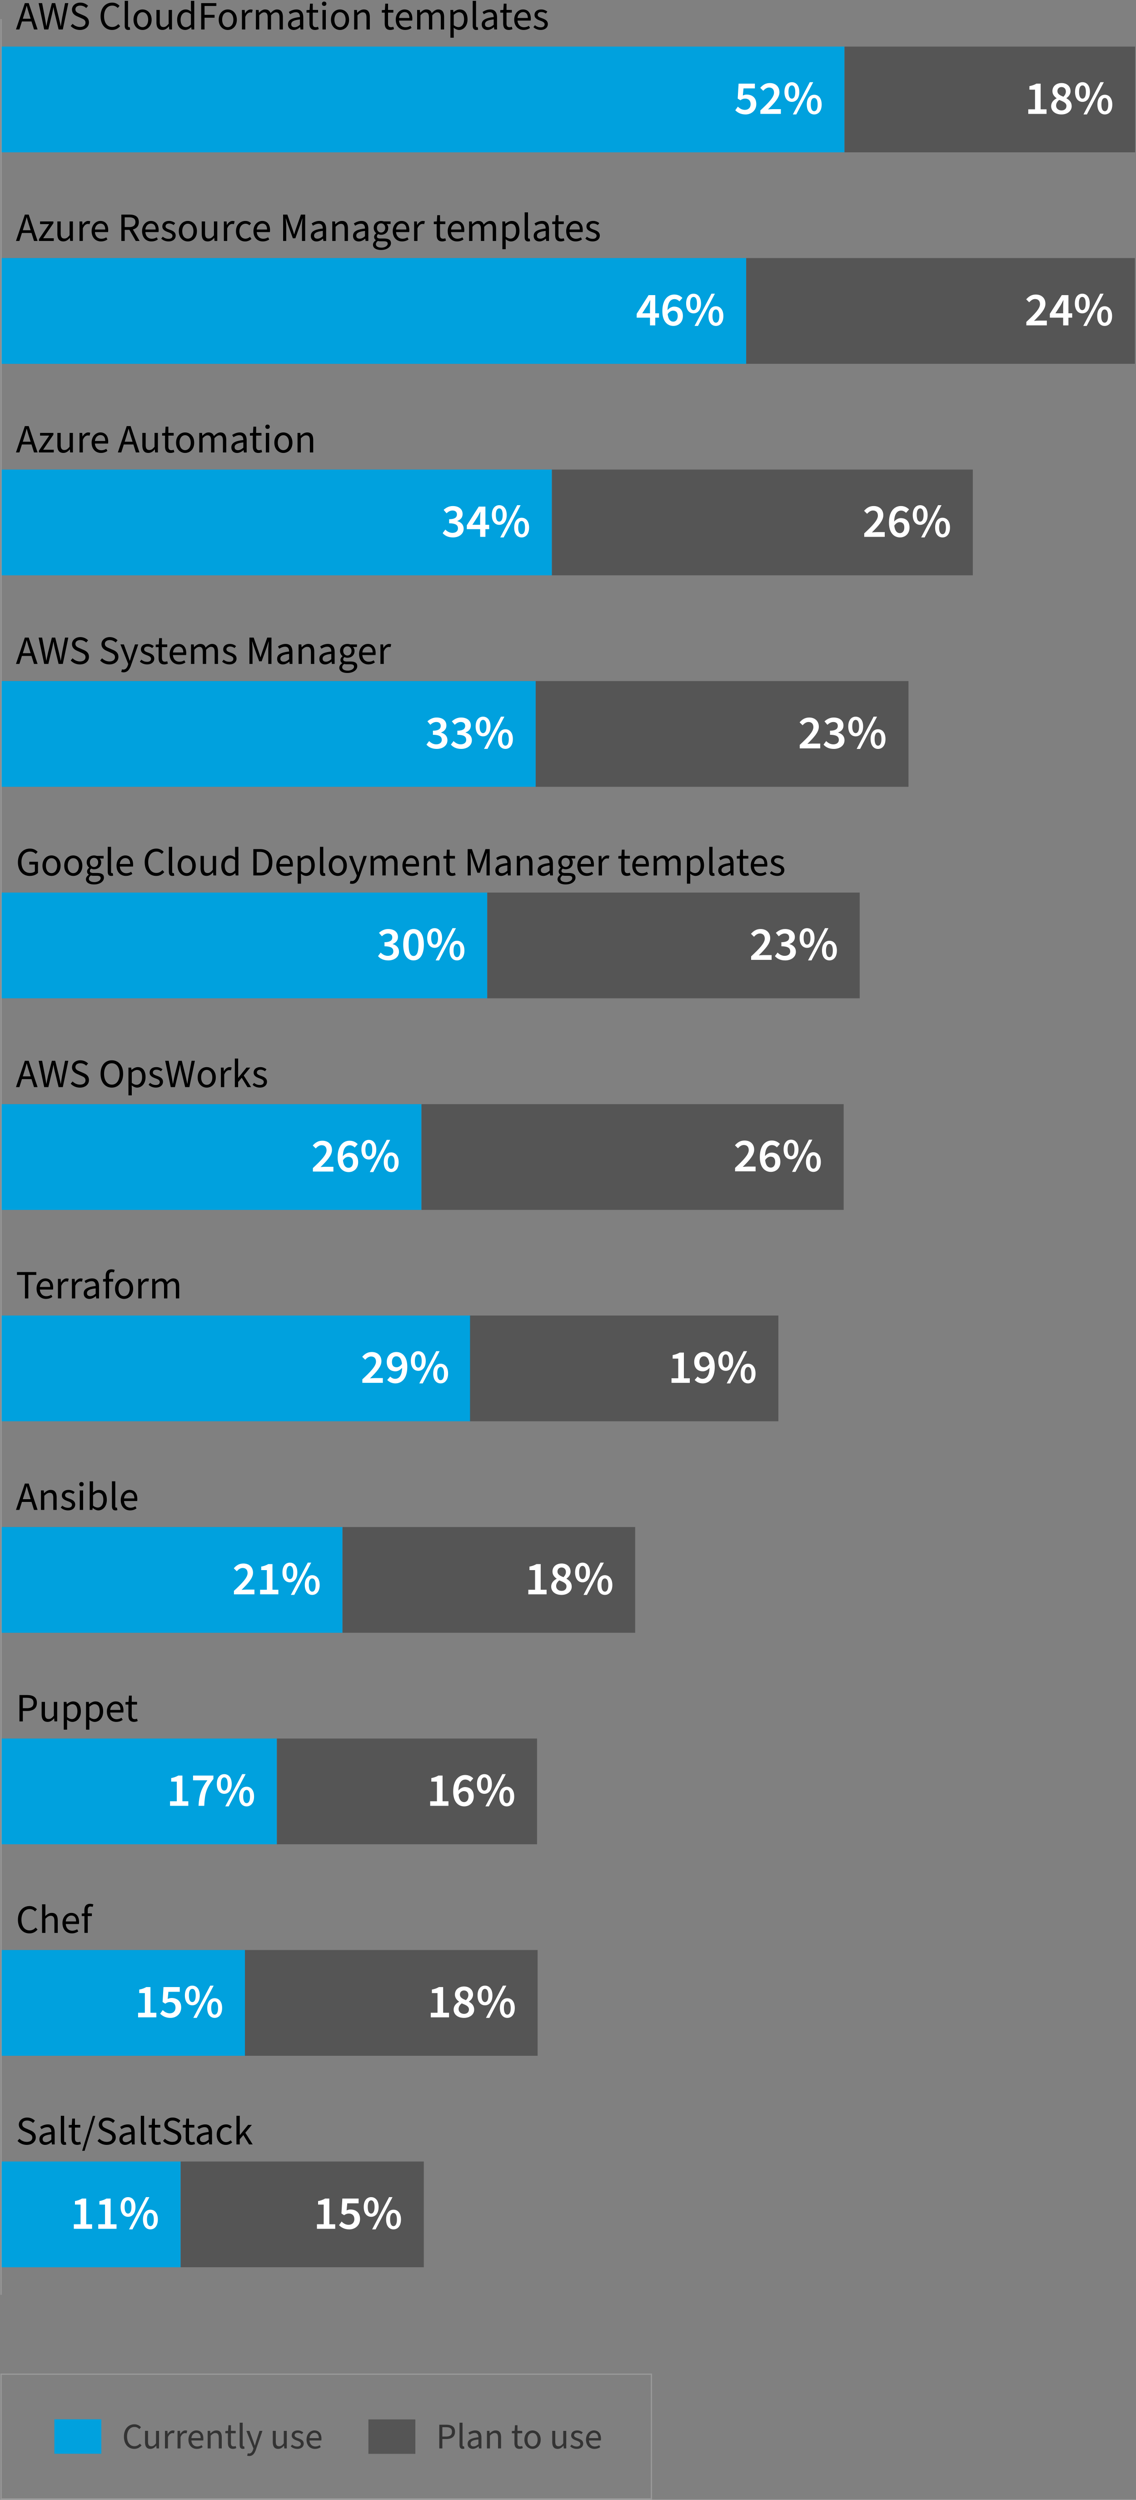 <svg xmlns="http://www.w3.org/2000/svg" width="1075" height="2364" viewBox="0 0 1075 2364"><rect x="0" y="0" width="1075" height="2364" fill="#808080" stroke="none"/><defs><style>.cls-1{fill:#fff}.cls-2{fill:#00a1de}.cls-3{fill:#333}.cls-4{fill:#555}</style></defs><g id="Charts"><path class="cls-2" d="M1 2044.05h169.97v100H1zM1 1844.05h230.79v100H1zM1 1644.05h261.02v100H1zM1 1444.05h323.11v100H1zM1 1244.05h444.64v100H1zM1 1044.14h397.84v100H1zM1 844.05h460.1v100H1zM1.16 644.05h505.77v100H1.16zM1 444.05h521.26v100H1zM1 244.05h705.12v100H1zM1 44.05h798.15v100H1z"/><path class="cls-1" d="M69.86 2103.37h6.39v-18.58h-5.31v-3.33c2.88-.54 4.81-1.3 6.66-2.38h3.96v24.3h5.58v4.32H69.86v-4.32ZM92.99 2103.37h6.39v-18.58h-5.31v-3.33c2.88-.54 4.81-1.3 6.66-2.38h3.96v24.3h5.58v4.32H92.99v-4.32ZM114.14 2086.99c0-5.89 2.88-9.27 7.02-9.27s7.06 3.38 7.06 9.27-2.93 9.36-7.06 9.36-7.02-3.42-7.02-9.36Zm10.26 0c0-4.41-1.4-6.21-3.24-6.21s-3.24 1.8-3.24 6.21 1.4 6.3 3.24 6.3 3.24-1.89 3.24-6.3Zm13.72-9.27h3.24l-16.02 30.51h-3.24l16.02-30.51Zm-2.83 21.15c0-5.9 2.88-9.27 7.02-9.27s7.06 3.37 7.06 9.27-2.92 9.36-7.06 9.36-7.02-3.42-7.02-9.36Zm10.26 0c0-4.41-1.4-6.21-3.24-6.21s-3.24 1.8-3.24 6.21 1.4 6.3 3.24 6.3 3.24-1.89 3.24-6.3ZM130.68 1903.37h6.39v-18.58h-5.31v-3.33c2.88-.54 4.81-1.3 6.66-2.38h3.96v24.3h5.58v4.32h-17.28v-4.32ZM151.56 1904.27l2.43-3.42c1.71 1.62 3.82 3.06 6.66 3.06 3.19 0 5.44-2.03 5.44-5.4s-2.07-5.26-5.17-5.26c-1.8 0-2.83.45-4.54 1.57l-2.52-1.62.85-14.13h15.39v4.5h-10.75l-.63 6.75c1.21-.58 2.29-.9 3.73-.9 4.9 0 9 2.79 9 8.96s-4.81 9.86-10.12 9.86c-4.63 0-7.65-1.85-9.76-3.96ZM174.96 1886.99c0-5.89 2.88-9.27 7.02-9.27s7.06 3.38 7.06 9.27-2.93 9.36-7.06 9.36-7.02-3.42-7.02-9.36Zm10.26 0c0-4.41-1.4-6.21-3.24-6.21s-3.24 1.8-3.24 6.21 1.4 6.3 3.24 6.3 3.24-1.89 3.24-6.3Zm13.72-9.27h3.24l-16.02 30.51h-3.24l16.02-30.51Zm-2.83 21.15c0-5.9 2.88-9.27 7.02-9.27s7.06 3.37 7.06 9.27-2.92 9.36-7.06 9.36-7.02-3.42-7.02-9.36Zm10.26 0c0-4.41-1.4-6.21-3.24-6.21s-3.24 1.8-3.24 6.21 1.4 6.3 3.24 6.3 3.24-1.89 3.24-6.3ZM160.91 1703.37h6.39v-18.58h-5.31v-3.33c2.88-.54 4.81-1.3 6.66-2.38h3.96v24.3h5.58v4.32h-17.28v-4.32ZM196.19 1683.57h-13.5v-4.5h19.26v3.24c-6.84 8.42-8.19 14.22-8.68 25.38h-5.4c.54-10.08 2.61-16.38 8.32-24.12ZM205.19 1686.99c0-5.89 2.88-9.27 7.02-9.27s7.06 3.38 7.06 9.27-2.93 9.36-7.06 9.36-7.02-3.42-7.02-9.36Zm10.26 0c0-4.41-1.4-6.21-3.24-6.21s-3.24 1.8-3.24 6.21 1.4 6.3 3.24 6.3 3.24-1.89 3.24-6.3Zm13.72-9.27h3.24l-16.02 30.51h-3.24l16.02-30.51Zm-2.83 21.15c0-5.9 2.88-9.27 7.02-9.27s7.06 3.37 7.06 9.27-2.92 9.36-7.06 9.36-7.02-3.42-7.02-9.36Zm10.26 0c0-4.41-1.4-6.21-3.24-6.21s-3.24 1.8-3.24 6.21 1.4 6.3 3.24 6.3 3.24-1.89 3.24-6.3ZM221.38 1504.4c7.83-7.29 12.91-12.51 12.91-16.78 0-3.02-1.67-4.86-4.68-4.86-2.21 0-4 1.44-5.54 3.1l-2.83-2.79c2.56-2.88 5.22-4.54 9.09-4.54 5.49 0 9.09 3.46 9.09 8.73s-4.86 10.26-10.8 16.2c1.53-.14 3.42-.27 4.81-.27h7.33v4.5h-19.39v-3.29ZM246.13 1503.37h6.39v-18.58h-5.31v-3.33c2.88-.54 4.81-1.3 6.66-2.38h3.96v24.3h5.58v4.32h-17.28v-4.32ZM267.28 1486.99c0-5.89 2.88-9.27 7.02-9.27s7.06 3.38 7.06 9.27-2.93 9.36-7.06 9.36-7.02-3.42-7.02-9.36Zm10.26 0c0-4.41-1.4-6.21-3.24-6.21s-3.24 1.8-3.24 6.21 1.4 6.3 3.24 6.3 3.24-1.89 3.24-6.3Zm13.72-9.27h3.24l-16.02 30.51h-3.24l16.02-30.51Zm-2.83 21.15c0-5.9 2.88-9.27 7.02-9.27s7.06 3.37 7.06 9.27-2.92 9.36-7.06 9.36-7.02-3.42-7.02-9.36Zm10.26 0c0-4.41-1.4-6.21-3.24-6.21s-3.24 1.8-3.24 6.21 1.4 6.3 3.24 6.3 3.24-1.89 3.24-6.3ZM342.9 1304.4c7.83-7.29 12.91-12.51 12.91-16.78 0-3.02-1.67-4.86-4.68-4.86-2.21 0-4 1.44-5.54 3.1l-2.83-2.79c2.56-2.88 5.22-4.54 9.09-4.54 5.49 0 9.09 3.46 9.09 8.73s-4.86 10.26-10.8 16.2c1.53-.14 3.42-.27 4.81-.27h7.33v4.5h-19.39v-3.29ZM366.44 1304.99l2.83-3.24c1.08 1.21 2.83 2.16 4.59 2.16 3.55 0 6.43-2.65 6.66-10.44-1.67 2.07-4.14 3.33-6.21 3.33-4.9 0-8.32-2.88-8.32-8.87s4.09-9.4 9.04-9.4c5.58 0 10.39 4.32 10.39 13.99 0 11.07-5.4 15.71-11.29 15.71-3.46 0-5.98-1.49-7.69-3.24Zm8.86-12.02c1.67 0 3.65-.99 5.08-3.33-.54-5-2.61-7.07-5.31-7.07-2.34 0-4.18 1.89-4.18 5.36s1.67 5.04 4.41 5.04ZM388.8 1286.99c0-5.89 2.88-9.27 7.02-9.27s7.06 3.38 7.06 9.27-2.93 9.36-7.06 9.36-7.02-3.42-7.02-9.36Zm10.26 0c0-4.41-1.4-6.21-3.24-6.21s-3.24 1.8-3.24 6.21 1.4 6.3 3.24 6.3 3.24-1.89 3.24-6.3Zm13.72-9.27h3.24L400 1308.23h-3.24l16.02-30.51Zm-2.83 21.15c0-5.9 2.88-9.27 7.02-9.27s7.06 3.37 7.06 9.27-2.92 9.36-7.06 9.36-7.02-3.42-7.02-9.36Zm10.26 0c0-4.41-1.4-6.21-3.24-6.21s-3.24 1.8-3.24 6.21 1.4 6.3 3.24 6.3 3.24-1.89 3.24-6.3ZM296.11 1104.58c7.83-7.29 12.91-12.51 12.91-16.78 0-3.01-1.67-4.86-4.68-4.86-2.21 0-4 1.44-5.54 3.1l-2.83-2.79c2.56-2.88 5.22-4.54 9.09-4.54 5.49 0 9.09 3.46 9.09 8.73s-4.86 10.26-10.8 16.2c1.53-.14 3.42-.27 4.81-.27h7.33v4.5H296.1v-3.29ZM319.51 1094.42c0-11.07 5.4-15.71 11.29-15.71 3.46 0 5.98 1.44 7.69 3.24l-2.83 3.24c-1.08-1.21-2.83-2.16-4.59-2.16-3.51 0-6.43 2.65-6.66 10.44 1.67-2.07 4.14-3.33 6.21-3.33 4.91 0 8.32 2.88 8.32 8.87s-4.09 9.4-9.04 9.4c-5.58 0-10.39-4.32-10.39-13.99Zm5.04 2.83c.54 4.99 2.56 7.11 5.31 7.11 2.34 0 4.18-1.89 4.18-5.35s-1.66-5.04-4.41-5.04c-1.67 0-3.65.99-5.08 3.29ZM342.01 1087.17c0-5.89 2.88-9.27 7.02-9.27s7.06 3.38 7.06 9.27-2.93 9.36-7.06 9.36-7.02-3.42-7.02-9.36Zm10.26 0c0-4.41-1.4-6.21-3.24-6.21s-3.24 1.8-3.24 6.21 1.4 6.3 3.24 6.3 3.24-1.89 3.24-6.3Zm13.72-9.27h3.24l-16.02 30.51h-3.24l16.02-30.51Zm-2.83 21.15c0-5.9 2.88-9.27 7.02-9.27s7.06 3.37 7.06 9.27-2.92 9.36-7.06 9.36-7.02-3.42-7.02-9.36Zm10.26 0c0-4.41-1.4-6.21-3.24-6.21s-3.24 1.8-3.24 6.21 1.4 6.3 3.24 6.3 3.24-1.89 3.24-6.3ZM357.73 904.18l2.52-3.38c1.71 1.71 3.91 3.1 6.75 3.1 3.06 0 5.22-1.57 5.22-4.23 0-2.92-1.89-4.81-8.37-4.81v-3.87c5.58 0 7.38-1.89 7.38-4.5 0-2.34-1.53-3.73-4.14-3.73-2.2 0-3.96 1.04-5.71 2.65l-2.74-3.28c2.47-2.16 5.22-3.6 8.68-3.6 5.49 0 9.27 2.75 9.27 7.56 0 3.2-1.84 5.36-4.95 6.57v.18c3.38.9 5.94 3.33 5.94 7.11 0 5.22-4.59 8.28-10.12 8.28-4.63 0-7.69-1.75-9.72-4.05ZM381.58 893.24c0-9.67 3.83-14.71 9.76-14.71s9.76 5.08 9.76 14.71-3.78 14.98-9.76 14.98-9.76-5.31-9.76-14.98Zm14.44 0c0-8.05-1.93-10.57-4.68-10.57s-4.68 2.52-4.68 10.57 1.98 10.8 4.68 10.8 4.68-2.7 4.68-10.8ZM404.26 886.99c0-5.89 2.88-9.27 7.02-9.27s7.06 3.38 7.06 9.27-2.93 9.36-7.06 9.36-7.02-3.42-7.02-9.36Zm10.26 0c0-4.41-1.4-6.21-3.24-6.21s-3.24 1.8-3.24 6.21 1.4 6.3 3.24 6.3 3.24-1.89 3.24-6.3Zm13.72-9.27h3.24l-16.02 30.51h-3.24l16.02-30.51Zm-2.83 21.15c0-5.9 2.88-9.27 7.02-9.27s7.06 3.37 7.06 9.27-2.92 9.36-7.06 9.36-7.02-3.42-7.02-9.36Zm10.26 0c0-4.41-1.4-6.21-3.24-6.21s-3.24 1.8-3.24 6.21 1.4 6.3 3.24 6.3 3.24-1.89 3.24-6.3ZM403.56 704.17l2.52-3.38c1.71 1.71 3.92 3.1 6.75 3.1 3.06 0 5.22-1.57 5.22-4.23 0-2.92-1.89-4.81-8.37-4.81v-3.87c5.58 0 7.38-1.89 7.38-4.5 0-2.34-1.53-3.73-4.14-3.73-2.2 0-3.96 1.04-5.71 2.65l-2.74-3.28c2.47-2.16 5.22-3.6 8.68-3.6 5.49 0 9.27 2.75 9.27 7.56 0 3.19-1.84 5.35-4.95 6.57v.18c3.38.9 5.94 3.33 5.94 7.11 0 5.22-4.59 8.28-10.12 8.28-4.64 0-7.69-1.75-9.72-4.05ZM426.69 704.17l2.52-3.38c1.71 1.71 3.92 3.1 6.75 3.1 3.06 0 5.22-1.57 5.22-4.23 0-2.92-1.89-4.81-8.37-4.81v-3.87c5.58 0 7.38-1.89 7.38-4.5 0-2.34-1.53-3.73-4.14-3.73-2.2 0-3.96 1.04-5.71 2.65l-2.74-3.28c2.47-2.16 5.22-3.6 8.68-3.6 5.49 0 9.27 2.75 9.27 7.56 0 3.19-1.84 5.35-4.95 6.57v.18c3.38.9 5.94 3.33 5.94 7.11 0 5.22-4.59 8.28-10.12 8.28-4.64 0-7.69-1.75-9.72-4.05ZM450.09 686.98c0-5.89 2.88-9.27 7.02-9.27s7.06 3.38 7.06 9.27-2.93 9.36-7.06 9.36-7.02-3.42-7.02-9.36Zm10.26 0c0-4.41-1.4-6.21-3.24-6.21s-3.24 1.8-3.24 6.21 1.4 6.3 3.24 6.3 3.24-1.89 3.24-6.3Zm13.72-9.27h3.24l-16.02 30.51h-3.24l16.02-30.51Zm-2.83 21.15c0-5.9 2.88-9.27 7.02-9.27s7.06 3.37 7.06 9.27-2.92 9.36-7.06 9.36-7.02-3.42-7.02-9.36Zm10.26 0c0-4.41-1.4-6.21-3.24-6.21s-3.24 1.8-3.24 6.21 1.4 6.3 3.24 6.3 3.24-1.89 3.24-6.3ZM418.9 504.18l2.52-3.38c1.71 1.71 3.92 3.1 6.75 3.1 3.06 0 5.22-1.57 5.22-4.23 0-2.92-1.89-4.81-8.37-4.81v-3.87c5.58 0 7.38-1.89 7.38-4.5 0-2.34-1.53-3.73-4.14-3.73-2.2 0-3.96 1.04-5.71 2.65l-2.74-3.28c2.47-2.16 5.22-3.6 8.68-3.6 5.49 0 9.27 2.75 9.27 7.56 0 3.2-1.84 5.36-4.95 6.57v.18c3.38.9 5.94 3.33 5.94 7.11 0 5.22-4.59 8.28-10.12 8.28-4.64 0-7.69-1.75-9.72-4.05ZM454.36 500.4h-12.6v-3.64l11.29-17.68h6.3v17.19h3.55v4.14h-3.55v7.29h-4.99v-7.29Zm0-4.14v-6.3c0-1.67.18-4.32.27-5.98h-.18c-.72 1.48-1.53 2.92-2.34 4.46l-5.08 7.83h7.33ZM465.43 486.99c0-5.89 2.88-9.27 7.02-9.27s7.06 3.38 7.06 9.27-2.93 9.36-7.06 9.36-7.02-3.42-7.02-9.36Zm10.26 0c0-4.41-1.4-6.21-3.24-6.21s-3.24 1.8-3.24 6.21 1.4 6.3 3.24 6.3 3.24-1.89 3.24-6.3Zm13.72-9.27h3.24l-16.02 30.51h-3.24l16.02-30.51Zm-2.83 21.15c0-5.9 2.88-9.27 7.02-9.27s7.06 3.37 7.06 9.27-2.92 9.36-7.06 9.36-7.02-3.42-7.02-9.36Zm10.26 0c0-4.41-1.4-6.21-3.24-6.21s-3.24 1.8-3.24 6.21 1.4 6.3 3.24 6.3 3.24-1.89 3.24-6.3ZM615.09 300.4h-12.6v-3.64l11.29-17.68h6.3v17.19h3.55v4.14h-3.55v7.29h-4.99v-7.29Zm0-4.14v-6.3c0-1.67.18-4.32.27-5.98h-.18c-.72 1.48-1.53 2.92-2.34 4.46l-5.08 7.83h7.33ZM626.79 294.23c0-11.07 5.4-15.71 11.29-15.71 3.46 0 5.98 1.44 7.69 3.24l-2.83 3.24c-1.08-1.21-2.83-2.16-4.59-2.16-3.51 0-6.43 2.65-6.66 10.44 1.67-2.07 4.14-3.33 6.21-3.33 4.91 0 8.32 2.88 8.32 8.87s-4.09 9.4-9.04 9.4c-5.58 0-10.39-4.32-10.39-13.99Zm5.04 2.83c.54 4.99 2.56 7.11 5.31 7.11 2.34 0 4.18-1.89 4.18-5.35s-1.66-5.04-4.41-5.04c-1.67 0-3.65.99-5.08 3.29ZM649.29 286.99c0-5.89 2.88-9.27 7.02-9.27s7.06 3.38 7.06 9.27-2.93 9.36-7.06 9.36-7.02-3.42-7.02-9.36Zm10.26 0c0-4.41-1.4-6.21-3.24-6.21s-3.24 1.8-3.24 6.21 1.4 6.3 3.24 6.3 3.24-1.89 3.24-6.3Zm13.72-9.27h3.24l-16.02 30.51h-3.24l16.02-30.51Zm-2.83 21.15c0-5.9 2.88-9.27 7.02-9.27s7.06 3.37 7.06 9.27-2.92 9.36-7.06 9.36-7.02-3.42-7.02-9.36Zm10.26 0c0-4.41-1.4-6.21-3.24-6.21s-3.24 1.8-3.24 6.21 1.4 6.3 3.24 6.3 3.24-1.89 3.24-6.3ZM695.79 104.27l2.43-3.42c1.71 1.62 3.82 3.06 6.66 3.06 3.19 0 5.44-2.02 5.44-5.4s-2.07-5.26-5.17-5.26c-1.8 0-2.83.45-4.54 1.58l-2.52-1.62.85-14.13h15.39v4.5h-10.75l-.63 6.75c1.21-.58 2.29-.9 3.73-.9 4.9 0 9 2.79 9 8.96s-4.81 9.85-10.12 9.85c-4.63 0-7.65-1.84-9.76-3.96ZM719.55 104.4c7.83-7.29 12.91-12.51 12.91-16.78 0-3.01-1.67-4.86-4.68-4.86-2.21 0-4 1.44-5.54 3.1l-2.83-2.79c2.56-2.88 5.22-4.54 9.09-4.54 5.49 0 9.09 3.46 9.09 8.73s-4.86 10.26-10.8 16.2c1.53-.14 3.42-.27 4.81-.27h7.33v4.5h-19.39v-3.29ZM742.32 86.99c0-5.89 2.88-9.27 7.02-9.27s7.06 3.38 7.06 9.27-2.93 9.36-7.06 9.36-7.02-3.42-7.02-9.36Zm10.26 0c0-4.41-1.4-6.21-3.24-6.21s-3.24 1.8-3.24 6.21 1.4 6.3 3.24 6.3 3.24-1.89 3.24-6.3Zm13.72-9.27h3.24l-16.02 30.51h-3.24l16.02-30.51Zm-2.83 21.15c0-5.9 2.88-9.27 7.02-9.27s7.06 3.37 7.06 9.27-2.92 9.36-7.06 9.36-7.02-3.42-7.02-9.36Zm10.26 0c0-4.41-1.4-6.21-3.24-6.21s-3.24 1.8-3.24 6.21 1.4 6.3 3.24 6.3 3.24-1.89 3.24-6.3Z"/><path class="cls-4" d="M170.97 2044.05h230.07v100H170.97zM231.79 1844.05h276.95v100H231.79zM262.02 1644.05H508.2v100H262.02zM324.11 1444.05h276.95v100H324.11zM444.79 1244.05h291.78v100H444.79zM398.84 1044.14h399.53v100H398.84zM461.1 844.05h352.44v100H461.1zM506.93 644.05h352.78v100H506.93zM522.26 444.05h398.31v100H522.26zM706.12 244.05h367.85v100H706.12zM799.15 44.05h275.02v100H799.15z"/><path class="cls-1" d="M299.93 2103.37h6.39v-18.58h-5.31v-3.33c2.88-.54 4.81-1.3 6.66-2.38h3.96v24.3h5.58v4.32h-17.28v-4.32ZM320.81 2104.27l2.43-3.42c1.71 1.62 3.82 3.06 6.66 3.06 3.19 0 5.44-2.03 5.44-5.4s-2.07-5.26-5.17-5.26c-1.8 0-2.83.45-4.54 1.57l-2.52-1.62.85-14.13h15.39v4.5H328.6l-.63 6.75c1.21-.58 2.29-.9 3.73-.9 4.9 0 9 2.79 9 8.96s-4.81 9.86-10.12 9.86c-4.63 0-7.65-1.85-9.76-3.96ZM344.21 2086.99c0-5.89 2.88-9.27 7.02-9.27s7.06 3.38 7.06 9.27-2.93 9.36-7.06 9.36-7.02-3.42-7.02-9.36Zm10.26 0c0-4.41-1.4-6.21-3.24-6.21s-3.24 1.8-3.24 6.21 1.4 6.3 3.24 6.3 3.24-1.89 3.24-6.3Zm13.72-9.27h3.24l-16.02 30.51h-3.24l16.02-30.51Zm-2.83 21.15c0-5.9 2.88-9.27 7.02-9.27s7.06 3.37 7.06 9.27-2.92 9.36-7.06 9.36-7.02-3.42-7.02-9.36Zm10.26 0c0-4.41-1.4-6.21-3.24-6.21s-3.24 1.8-3.24 6.21 1.4 6.3 3.24 6.3 3.24-1.89 3.24-6.3ZM407.63 1903.37h6.39v-18.58h-5.31v-3.33c2.88-.54 4.81-1.3 6.66-2.38h3.96v24.3h5.58v4.32h-17.28v-4.32ZM429.28 1900.35c0-3.55 2.43-5.89 5.13-7.33v-.18c-2.16-1.57-3.91-3.64-3.91-6.66 0-4.68 3.69-7.65 8.68-7.65s8.46 3.11 8.46 7.74c0 2.83-1.98 5.22-3.87 6.52v.18c2.65 1.53 4.95 3.65 4.95 7.47 0 4.41-3.87 7.79-9.72 7.79s-9.72-3.24-9.72-7.88Zm14.49-.09c0-3.06-2.97-4.19-6.84-5.76-1.71 1.3-2.97 3.15-2.97 5.31 0 2.79 2.25 4.63 5.17 4.63 2.7 0 4.63-1.57 4.63-4.18Zm-.54-13.68c0-2.47-1.53-4.28-4.14-4.28-2.16 0-3.87 1.39-3.87 3.87 0 2.79 2.52 4.05 5.67 5.31 1.48-1.48 2.34-3.11 2.34-4.9ZM451.91 1886.99c0-5.89 2.88-9.27 7.02-9.27s7.06 3.38 7.06 9.27-2.93 9.36-7.06 9.36-7.02-3.42-7.02-9.36Zm10.26 0c0-4.41-1.4-6.21-3.24-6.21s-3.24 1.8-3.24 6.21 1.4 6.3 3.24 6.3 3.24-1.89 3.24-6.3Zm13.72-9.27h3.24l-16.02 30.51h-3.24l16.02-30.51Zm-2.83 21.15c0-5.9 2.88-9.27 7.02-9.27s7.06 3.37 7.06 9.27-2.92 9.36-7.06 9.36-7.02-3.42-7.02-9.36Zm10.26 0c0-4.41-1.4-6.21-3.24-6.21s-3.24 1.8-3.24 6.21 1.4 6.3 3.24 6.3 3.24-1.89 3.24-6.3ZM407.09 1703.37h6.39v-18.58h-5.31v-3.33c2.88-.54 4.81-1.3 6.66-2.38h3.96v24.3h5.58v4.32h-17.28v-4.32ZM428.87 1694.23c0-11.07 5.4-15.71 11.29-15.71 3.46 0 5.98 1.44 7.69 3.24l-2.83 3.24c-1.08-1.21-2.83-2.16-4.59-2.16-3.51 0-6.43 2.65-6.66 10.44 1.67-2.07 4.14-3.33 6.21-3.33 4.9 0 8.32 2.88 8.32 8.87s-4.09 9.4-9.04 9.4c-5.58 0-10.39-4.32-10.39-13.99Zm5.04 2.83c.54 4.99 2.56 7.11 5.31 7.11 2.34 0 4.18-1.89 4.18-5.35s-1.66-5.04-4.41-5.04c-1.67 0-3.65.99-5.08 3.29ZM451.37 1686.99c0-5.89 2.88-9.27 7.02-9.27s7.06 3.38 7.06 9.27-2.93 9.36-7.06 9.36-7.02-3.42-7.02-9.36Zm10.26 0c0-4.41-1.4-6.21-3.24-6.21s-3.24 1.8-3.24 6.21 1.4 6.3 3.24 6.3 3.24-1.89 3.24-6.3Zm13.72-9.27h3.24l-16.02 30.51h-3.24l16.02-30.51Zm-2.83 21.15c0-5.9 2.88-9.27 7.02-9.27s7.06 3.37 7.06 9.27-2.92 9.36-7.06 9.36-7.02-3.42-7.02-9.36Zm10.26 0c0-4.41-1.4-6.21-3.24-6.21s-3.24 1.8-3.24 6.21 1.4 6.3 3.24 6.3 3.24-1.89 3.24-6.3ZM499.95 1503.37h6.39v-18.58h-5.31v-3.33c2.88-.54 4.81-1.3 6.66-2.38h3.96v24.3h5.58v4.32h-17.28v-4.32ZM521.59 1500.35c0-3.55 2.43-5.89 5.13-7.33v-.18c-2.16-1.57-3.91-3.64-3.91-6.66 0-4.68 3.69-7.65 8.68-7.65s8.46 3.11 8.46 7.74c0 2.83-1.98 5.22-3.87 6.52v.18c2.65 1.53 4.95 3.65 4.95 7.47 0 4.41-3.87 7.79-9.72 7.79s-9.72-3.24-9.72-7.88Zm14.49-.09c0-3.06-2.97-4.19-6.84-5.76-1.71 1.3-2.97 3.15-2.97 5.31 0 2.79 2.25 4.63 5.17 4.63 2.7 0 4.63-1.57 4.63-4.18Zm-.54-13.68c0-2.47-1.53-4.28-4.14-4.28-2.16 0-3.87 1.39-3.87 3.87 0 2.79 2.52 4.05 5.67 5.31 1.48-1.48 2.34-3.11 2.34-4.9ZM544.23 1486.99c0-5.89 2.88-9.27 7.02-9.27s7.06 3.38 7.06 9.27-2.93 9.36-7.06 9.36-7.02-3.42-7.02-9.36Zm10.26 0c0-4.41-1.4-6.21-3.24-6.21s-3.24 1.8-3.24 6.21 1.4 6.3 3.24 6.3 3.24-1.89 3.24-6.3Zm13.72-9.27h3.24l-16.02 30.51h-3.24l16.02-30.51Zm-2.83 21.15c0-5.9 2.88-9.27 7.02-9.27s7.06 3.37 7.06 9.27-2.92 9.36-7.06 9.36-7.02-3.42-7.02-9.36Zm10.26 0c0-4.41-1.4-6.21-3.24-6.21s-3.24 1.8-3.24 6.21 1.4 6.3 3.24 6.3 3.24-1.89 3.24-6.3ZM635.46 1303.37h6.39v-18.58h-5.31v-3.33c2.88-.54 4.81-1.3 6.66-2.38h3.96v24.3h5.58v4.32h-17.28v-4.32ZM657.38 1304.99l2.83-3.24c1.08 1.21 2.83 2.16 4.59 2.16 3.55 0 6.43-2.65 6.66-10.44-1.67 2.07-4.14 3.33-6.21 3.33-4.9 0-8.32-2.88-8.32-8.87s4.09-9.4 9.04-9.4c5.58 0 10.39 4.32 10.39 13.99 0 11.07-5.4 15.71-11.29 15.71-3.46 0-5.98-1.49-7.69-3.24Zm8.86-12.02c1.67 0 3.65-.99 5.08-3.33-.54-5-2.61-7.07-5.31-7.07-2.34 0-4.18 1.89-4.18 5.36s1.67 5.04 4.41 5.04ZM679.74 1286.99c0-5.89 2.88-9.27 7.02-9.27s7.06 3.38 7.06 9.27-2.93 9.36-7.06 9.36-7.02-3.42-7.02-9.36Zm10.26 0c0-4.41-1.4-6.21-3.24-6.21s-3.24 1.8-3.24 6.21 1.4 6.3 3.24 6.3 3.24-1.89 3.24-6.3Zm13.72-9.27h3.24l-16.02 30.51h-3.24l16.02-30.51Zm-2.83 21.15c0-5.9 2.88-9.27 7.02-9.27s7.06 3.37 7.06 9.27-2.92 9.36-7.06 9.36-7.02-3.42-7.02-9.36Zm10.26 0c0-4.41-1.4-6.21-3.24-6.21s-3.24 1.8-3.24 6.21 1.4 6.3 3.24 6.3 3.24-1.89 3.24-6.3ZM695.63 1104.4c7.83-7.29 12.91-12.51 12.91-16.78 0-3.01-1.67-4.86-4.68-4.86-2.21 0-4 1.44-5.54 3.1l-2.83-2.79c2.56-2.88 5.22-4.54 9.09-4.54 5.49 0 9.09 3.46 9.09 8.73s-4.86 10.26-10.8 16.2c1.53-.14 3.42-.27 4.81-.27h7.33v4.5h-19.39v-3.29ZM719.03 1094.23c0-11.07 5.4-15.71 11.29-15.71 3.46 0 5.98 1.44 7.69 3.24l-2.83 3.24c-1.08-1.21-2.83-2.16-4.59-2.16-3.51 0-6.43 2.65-6.66 10.44 1.67-2.07 4.14-3.33 6.21-3.33 4.9 0 8.32 2.88 8.32 8.87s-4.09 9.4-9.04 9.4c-5.58 0-10.39-4.32-10.39-13.99Zm5.04 2.83c.54 4.99 2.56 7.11 5.31 7.11 2.34 0 4.18-1.89 4.18-5.35s-1.66-5.04-4.41-5.04c-1.67 0-3.65.99-5.08 3.29ZM741.53 1086.99c0-5.89 2.88-9.27 7.02-9.27s7.06 3.38 7.06 9.27-2.93 9.36-7.06 9.36-7.02-3.42-7.02-9.36Zm10.26 0c0-4.41-1.4-6.21-3.24-6.21s-3.24 1.8-3.24 6.21 1.4 6.3 3.24 6.3 3.24-1.89 3.24-6.3Zm13.72-9.27h3.24l-16.02 30.51h-3.24l16.02-30.51Zm-2.83 21.15c0-5.9 2.88-9.27 7.02-9.27s7.06 3.37 7.06 9.27-2.92 9.36-7.06 9.36-7.02-3.42-7.02-9.36Zm10.26 0c0-4.41-1.4-6.21-3.24-6.21s-3.24 1.8-3.24 6.21 1.4 6.3 3.24 6.3 3.24-1.89 3.24-6.3ZM710.8 904.4c7.83-7.29 12.91-12.51 12.91-16.78 0-3.01-1.67-4.86-4.68-4.86-2.21 0-4 1.44-5.54 3.1l-2.83-2.79c2.56-2.88 5.22-4.54 9.09-4.54 5.49 0 9.09 3.46 9.09 8.73s-4.86 10.26-10.8 16.2c1.53-.14 3.42-.27 4.81-.27h7.33v4.5h-19.39v-3.29ZM733.3 904.18l2.52-3.38c1.71 1.71 3.92 3.1 6.75 3.1 3.06 0 5.22-1.57 5.22-4.23 0-2.92-1.89-4.81-8.37-4.81v-3.87c5.58 0 7.38-1.89 7.38-4.5 0-2.34-1.53-3.73-4.14-3.73-2.2 0-3.96 1.04-5.71 2.65l-2.74-3.28c2.47-2.16 5.22-3.6 8.68-3.6 5.49 0 9.27 2.75 9.27 7.56 0 3.2-1.84 5.36-4.95 6.57v.18c3.38.9 5.94 3.33 5.94 7.11 0 5.22-4.59 8.28-10.12 8.28-4.64 0-7.69-1.75-9.72-4.05ZM756.7 886.99c0-5.89 2.88-9.27 7.02-9.27s7.06 3.38 7.06 9.27-2.93 9.36-7.06 9.36-7.02-3.42-7.02-9.36Zm10.26 0c0-4.41-1.4-6.21-3.24-6.21s-3.24 1.8-3.24 6.21 1.4 6.3 3.24 6.3 3.24-1.89 3.24-6.3Zm13.72-9.27h3.24l-16.02 30.51h-3.24l16.02-30.51Zm-2.83 21.15c0-5.9 2.88-9.27 7.02-9.27s7.06 3.37 7.06 9.27-2.92 9.36-7.06 9.36-7.02-3.42-7.02-9.36Zm10.26 0c0-4.41-1.4-6.21-3.24-6.21s-3.24 1.8-3.24 6.21 1.4 6.3 3.24 6.3 3.24-1.89 3.24-6.3ZM756.81 704.4c7.83-7.29 12.91-12.51 12.91-16.78 0-3.01-1.67-4.86-4.68-4.86-2.21 0-4 1.44-5.54 3.1l-2.83-2.79c2.56-2.88 5.22-4.54 9.09-4.54 5.49 0 9.09 3.46 9.09 8.73s-4.86 10.26-10.8 16.2c1.53-.14 3.42-.27 4.81-.27h7.33v4.5H756.8v-3.29ZM779.31 704.18l2.52-3.38c1.71 1.71 3.92 3.1 6.75 3.1 3.06 0 5.22-1.57 5.22-4.23 0-2.92-1.89-4.81-8.37-4.81v-3.87c5.58 0 7.38-1.89 7.38-4.5 0-2.34-1.53-3.73-4.14-3.73-2.2 0-3.96 1.04-5.71 2.65l-2.74-3.28c2.47-2.16 5.22-3.6 8.68-3.6 5.49 0 9.27 2.75 9.27 7.56 0 3.2-1.84 5.36-4.95 6.57v.18c3.38.9 5.94 3.33 5.94 7.11 0 5.22-4.59 8.28-10.12 8.28-4.64 0-7.69-1.75-9.72-4.05ZM802.71 686.99c0-5.89 2.88-9.27 7.02-9.27s7.06 3.38 7.06 9.27-2.93 9.36-7.06 9.36-7.02-3.42-7.02-9.36Zm10.26 0c0-4.41-1.4-6.21-3.24-6.21s-3.24 1.8-3.24 6.21 1.4 6.3 3.24 6.3 3.24-1.89 3.24-6.3Zm13.72-9.27h3.24l-16.02 30.51h-3.24l16.02-30.51Zm-2.83 21.15c0-5.9 2.88-9.27 7.02-9.27s7.06 3.37 7.06 9.27-2.92 9.36-7.06 9.36-7.02-3.42-7.02-9.36Zm10.26 0c0-4.41-1.4-6.21-3.24-6.21s-3.24 1.8-3.24 6.21 1.4 6.3 3.24 6.3 3.24-1.89 3.24-6.3ZM817.84 504.4c7.83-7.29 12.91-12.51 12.91-16.78 0-3.01-1.67-4.86-4.68-4.86-2.21 0-4 1.44-5.54 3.1l-2.83-2.79c2.56-2.88 5.22-4.54 9.09-4.54 5.49 0 9.09 3.46 9.09 8.73s-4.86 10.26-10.8 16.2c1.53-.14 3.42-.27 4.81-.27h7.33v4.5h-19.39v-3.29ZM841.24 494.23c0-11.07 5.4-15.71 11.29-15.71 3.46 0 5.98 1.44 7.69 3.24l-2.83 3.24c-1.08-1.21-2.83-2.16-4.59-2.16-3.51 0-6.43 2.65-6.66 10.44 1.67-2.07 4.14-3.33 6.21-3.33 4.9 0 8.32 2.88 8.32 8.87s-4.09 9.4-9.04 9.4c-5.58 0-10.39-4.32-10.39-13.99Zm5.04 2.83c.54 4.99 2.56 7.11 5.31 7.11 2.34 0 4.18-1.89 4.18-5.35s-1.66-5.04-4.41-5.04c-1.67 0-3.65.99-5.08 3.29ZM863.74 486.99c0-5.89 2.88-9.27 7.02-9.27s7.06 3.38 7.06 9.27-2.93 9.36-7.06 9.36-7.02-3.42-7.02-9.36Zm10.26 0c0-4.41-1.4-6.21-3.24-6.21s-3.24 1.8-3.24 6.21 1.4 6.3 3.24 6.3 3.24-1.89 3.24-6.3Zm13.72-9.27h3.24l-16.02 30.51h-3.24l16.02-30.51Zm-2.83 21.15c0-5.9 2.88-9.27 7.02-9.27s7.06 3.37 7.06 9.27-2.92 9.36-7.06 9.36-7.02-3.42-7.02-9.36Zm10.26 0c0-4.41-1.4-6.21-3.24-6.21s-3.24 1.8-3.24 6.21 1.4 6.3 3.24 6.3 3.24-1.89 3.24-6.3ZM971.24 304.4c7.83-7.29 12.91-12.51 12.91-16.78 0-3.01-1.67-4.86-4.68-4.86-2.21 0-4 1.44-5.54 3.1l-2.83-2.79c2.56-2.88 5.22-4.54 9.09-4.54 5.49 0 9.09 3.46 9.09 8.73s-4.86 10.26-10.8 16.2c1.53-.14 3.42-.27 4.81-.27h7.33v4.5h-19.39v-3.29ZM1006.07 300.4h-12.6v-3.64l11.29-17.68h6.3v17.19h3.55v4.14h-3.55v7.29h-4.99v-7.29Zm0-4.14v-6.3c0-1.67.18-4.32.27-5.98h-.18c-.72 1.48-1.53 2.92-2.34 4.46l-5.08 7.83h7.33ZM1017.14 286.99c0-5.89 2.88-9.27 7.02-9.27s7.06 3.38 7.06 9.27-2.93 9.36-7.06 9.36-7.02-3.42-7.02-9.36Zm10.26 0c0-4.41-1.4-6.21-3.24-6.21s-3.24 1.8-3.24 6.21 1.4 6.3 3.24 6.3 3.24-1.89 3.24-6.3Zm13.72-9.27h3.24l-16.02 30.51h-3.24l16.02-30.51Zm-2.83 21.15c0-5.9 2.88-9.27 7.02-9.27s7.06 3.37 7.06 9.27-2.92 9.36-7.06 9.36-7.02-3.42-7.02-9.36Zm10.26 0c0-4.41-1.4-6.21-3.24-6.21s-3.24 1.8-3.24 6.21 1.4 6.3 3.24 6.3 3.24-1.89 3.24-6.3ZM973.06 103.37h6.39V84.79h-5.31v-3.33c2.88-.54 4.81-1.3 6.66-2.38h3.96v24.3h5.58v4.32h-17.28v-4.32ZM994.7 100.35c0-3.55 2.43-5.89 5.13-7.33v-.18c-2.16-1.58-3.91-3.64-3.91-6.66 0-4.68 3.69-7.65 8.68-7.65s8.46 3.11 8.46 7.74c0 2.83-1.98 5.22-3.87 6.52v.18c2.65 1.53 4.95 3.65 4.95 7.47 0 4.41-3.87 7.79-9.72 7.79s-9.72-3.24-9.72-7.88Zm14.49-.09c0-3.06-2.97-4.18-6.84-5.76-1.71 1.3-2.97 3.15-2.97 5.31 0 2.79 2.25 4.63 5.17 4.63 2.7 0 4.63-1.57 4.63-4.18Zm-.54-13.68c0-2.47-1.53-4.27-4.14-4.27-2.16 0-3.87 1.39-3.87 3.87 0 2.79 2.52 4.05 5.67 5.31 1.48-1.49 2.34-3.11 2.34-4.91ZM1017.34 86.99c0-5.89 2.88-9.27 7.02-9.27s7.06 3.38 7.06 9.27-2.93 9.36-7.06 9.36-7.02-3.42-7.02-9.36Zm10.26 0c0-4.41-1.4-6.21-3.24-6.21s-3.24 1.8-3.24 6.21 1.4 6.3 3.24 6.3 3.24-1.89 3.24-6.3Zm13.72-9.27h3.24l-16.02 30.51h-3.24l16.02-30.51Zm-2.83 21.15c0-5.9 2.88-9.27 7.02-9.27s7.06 3.37 7.06 9.27-2.92 9.36-7.06 9.36-7.02-3.42-7.02-9.36Zm10.26 0c0-4.41-1.4-6.21-3.24-6.21s-3.24 1.8-3.24 6.21 1.4 6.3 3.24 6.3 3.24-1.89 3.24-6.3Z"/><path class="cls-2" d="M51.46 2287.83h44.42v32.55H51.46z"/><path style="stroke:#999;stroke-width:1.21px;fill:none;stroke-miterlimit:10" d="M1 2245.16h615.46v118H1z"/><path class="cls-4" d="M348.62 2287.93h44.42v32.57h-44.42z"/><path style="fill:none;stroke-miterlimit:10;stroke:#989898;stroke-width:1.21px" d="M1 2170.05v-2152"/></g><g id="Text"><path d="m16.6 2024.59 1.79-2.09c1.82 1.86 4.37 3 6.99 3 3.27 0 5.21-1.63 5.21-4.03 0-2.55-1.82-3.34-4.14-4.37l-3.61-1.6c-2.32-.99-5.02-2.74-5.02-6.42s3.31-6.61 7.83-6.61c3.04 0 5.62 1.25 7.37 3l-1.75 2.13c-1.52-1.44-3.46-2.32-5.62-2.32-2.77 0-4.6 1.41-4.6 3.61 0 2.39 2.17 3.31 4.1 4.1l3.57 1.56c2.89 1.22 5.13 2.96 5.13 6.65 0 3.95-3.27 7.11-8.51 7.11-3.57 0-6.57-1.41-8.74-3.72ZM37.27 2023.08c0-4.1 3.42-6.08 11.32-6.95-.04-2.32-.8-4.56-3.8-4.56-2.13 0-4.07.95-5.51 1.9l-1.22-2.13c1.71-1.14 4.29-2.39 7.26-2.39 4.48 0 6.42 3 6.42 7.56v11.36h-2.58l-.3-2.2h-.11c-1.75 1.48-3.76 2.66-6.08 2.66-3.08 0-5.4-1.9-5.4-5.24Zm11.32.3v-5.02c-6.23.72-8.24 2.13-8.24 4.52 0 2.05 1.41 2.85 3.19 2.85s3.27-.8 5.05-2.36ZM57.56 2024.14v-23.33h3.15v23.56c0 .99.42 1.33.91 1.33.19 0 .34 0 .65-.08l.42 2.36c-.46.23-1.03.34-1.82.34-2.36 0-3.31-1.52-3.31-4.18ZM67.78 2022.12v-10.18h-2.74v-2.36l2.89-.19.38-5.93h2.62v5.93h5.02v2.54h-5.02v10.26c0 2.24.76 3.53 2.85 3.53.68 0 1.37-.11 2.13-.46l.65 2.24c-.99.46-2.24.8-3.5.8-3.95 0-5.28-2.51-5.28-6.19ZM87.88 2000.89h2.28l-10.11 33.05h-2.28l10.11-33.05ZM92.29 2024.59l1.79-2.09c1.82 1.86 4.37 3 6.99 3 3.27 0 5.21-1.63 5.21-4.03 0-2.55-1.82-3.34-4.14-4.37l-3.61-1.6c-2.32-.99-5.02-2.74-5.02-6.42s3.31-6.61 7.83-6.61c3.04 0 5.62 1.25 7.37 3l-1.75 2.13c-1.52-1.44-3.46-2.32-5.62-2.32-2.77 0-4.6 1.41-4.6 3.61 0 2.39 2.17 3.31 4.1 4.1l3.57 1.56c2.89 1.22 5.13 2.96 5.13 6.65 0 3.95-3.27 7.11-8.51 7.11-3.57 0-6.57-1.41-8.74-3.72ZM112.96 2023.08c0-4.1 3.42-6.08 11.32-6.95-.04-2.32-.8-4.56-3.8-4.56-2.13 0-4.07.95-5.51 1.9l-1.22-2.13c1.71-1.14 4.29-2.39 7.26-2.39 4.48 0 6.42 3 6.42 7.56v11.36h-2.58l-.3-2.2h-.11c-1.75 1.48-3.76 2.66-6.08 2.66-3.08 0-5.4-1.9-5.4-5.24Zm11.32.3v-5.02c-6.23.72-8.24 2.13-8.24 4.52 0 2.05 1.41 2.85 3.19 2.85s3.27-.8 5.05-2.36ZM133.25 2024.14v-23.33h3.15v23.56c0 .99.42 1.33.91 1.33.19 0 .34 0 .65-.08l.42 2.36c-.46.23-1.03.34-1.82.34-2.36 0-3.31-1.52-3.31-4.18ZM143.48 2022.12v-10.18h-2.74v-2.36l2.89-.19.38-5.93h2.62v5.93h5.02v2.54h-5.02v10.26c0 2.24.76 3.53 2.85 3.53.68 0 1.37-.11 2.13-.46l.65 2.24c-.99.46-2.24.8-3.5.8-3.95 0-5.28-2.51-5.28-6.19ZM154.3 2024.59l1.79-2.09c1.82 1.86 4.37 3 6.99 3 3.27 0 5.21-1.63 5.21-4.03 0-2.55-1.82-3.34-4.14-4.37l-3.61-1.6c-2.32-.99-5.02-2.74-5.02-6.42s3.31-6.61 7.83-6.61c3.04 0 5.62 1.25 7.37 3l-1.75 2.13c-1.52-1.44-3.46-2.32-5.62-2.32-2.77 0-4.6 1.41-4.6 3.61 0 2.39 2.17 3.31 4.1 4.1l3.57 1.56c2.89 1.22 5.13 2.96 5.13 6.65 0 3.95-3.27 7.11-8.51 7.11-3.57 0-6.57-1.41-8.74-3.72ZM175.74 2022.12v-10.18H173v-2.36l2.89-.19.38-5.93h2.62v5.93h5.02v2.54h-5.02v10.26c0 2.24.76 3.53 2.85 3.53.68 0 1.37-.11 2.13-.46l.65 2.24c-.99.46-2.24.8-3.5.8-3.95 0-5.28-2.51-5.28-6.19ZM186.15 2023.08c0-4.1 3.42-6.08 11.32-6.95-.04-2.32-.8-4.56-3.8-4.56-2.13 0-4.07.95-5.51 1.9l-1.22-2.13c1.71-1.14 4.29-2.39 7.26-2.39 4.48 0 6.42 3 6.42 7.56v11.36h-2.58l-.3-2.2h-.11c-1.75 1.48-3.76 2.66-6.08 2.66-3.08 0-5.4-1.9-5.4-5.24Zm11.32.3v-5.02c-6.23.72-8.24 2.13-8.24 4.52 0 2.05 1.41 2.85 3.19 2.85s3.27-.8 5.05-2.36ZM205.07 2018.67c0-6.19 4.14-9.73 8.89-9.73 2.43 0 4.1.95 5.4 2.17l-1.56 1.98c-1.03-.95-2.2-1.52-3.69-1.52-3.34 0-5.78 2.85-5.78 7.11s2.28 7.03 5.66 7.03c1.71 0 3.23-.76 4.33-1.75l1.37 2.01c-1.67 1.52-3.76 2.36-5.96 2.36-4.9 0-8.66-3.53-8.66-9.65ZM223.77 2000.81h3.12v18.24h.11l7.79-9.65h3.53l-6.16 7.45 6.95 11.02h-3.42l-5.4-8.85-3.42 3.99v4.86h-3.12v-27.05ZM16.98 1815.4c0-8.02 4.71-12.92 11.06-12.92 3.04 0 5.4 1.44 6.88 3.08l-1.75 1.98c-1.33-1.37-2.96-2.24-5.09-2.24-4.67 0-7.79 3.84-7.79 10.03s2.96 10.18 7.67 10.18c2.39 0 4.18-.95 5.78-2.7l1.75 1.9c-2.01 2.32-4.45 3.61-7.64 3.61-6.23 0-10.87-4.79-10.87-12.92ZM39.81 1800.81h3.15v7.37l-.11 3.8c1.71-1.67 3.57-3.04 6.12-3.04 3.91 0 5.66 2.51 5.66 7.22v11.7h-3.15v-11.28c0-3.46-1.06-4.9-3.5-4.9-1.86 0-3.19.95-5.02 2.81v13.37h-3.15v-27.05ZM59.12 1818.63c0-6 4.07-9.69 8.28-9.69 4.71 0 7.41 3.34 7.41 8.66 0 .68-.04 1.25-.15 1.86H62.24c.27 3.8 2.58 6.31 6.08 6.31 1.79 0 3.34-.49 4.64-1.37l1.1 2.01c-1.6 1.14-3.57 1.9-6.12 1.9-4.94 0-8.81-3.57-8.81-9.69Zm12.88-1.6c0-3.65-1.71-5.59-4.52-5.59-2.58 0-4.86 2.05-5.24 5.59H72ZM79.86 1811.94h-2.51v-2.36l2.51-.19v-2.89c0-3.76 1.71-6.16 5.4-6.16 1.14 0 2.32.27 3.08.61l-.68 2.32c-.72-.23-1.41-.38-2.05-.38-1.75 0-2.58 1.25-2.58 3.61v2.89h3.88v2.54h-3.88v15.92h-3.15v-15.92ZM18.42 1602.94h7.1c5.58 0 9.38 1.86 9.38 7.33s-3.76 7.71-9.23 7.71H21.6v9.88h-3.19v-24.92Zm6.88 12.46c4.33 0 6.42-1.6 6.42-5.13s-2.2-4.75-6.57-4.75h-3.53v9.88h3.69ZM39.4 1621.1v-11.7h3.15v11.28c0 3.42 1.06 4.9 3.5 4.9 1.86 0 3.19-.95 4.9-3.12v-13.07h3.15v18.46h-2.58l-.27-2.89h-.11c-1.71 2.01-3.53 3.34-6.08 3.34-3.91 0-5.66-2.51-5.66-7.22ZM60.33 1609.4h2.58l.27 2.13h.11c1.67-1.41 3.76-2.58 5.89-2.58 4.75 0 7.33 3.69 7.33 9.42 0 6.27-3.8 9.96-8.02 9.96-1.67 0-3.42-.8-5.09-2.13l.08 3.23v6.23h-3.15v-26.25Zm12.92 8.97c0-4.07-1.41-6.76-4.86-6.76-1.56 0-3.12.84-4.9 2.51v9.65c1.67 1.41 3.27 1.9 4.48 1.9 3.04 0 5.28-2.74 5.28-7.29ZM81.42 1609.4H84l.27 2.13h.11c1.67-1.41 3.76-2.58 5.89-2.58 4.75 0 7.33 3.69 7.33 9.42 0 6.27-3.8 9.96-8.02 9.96-1.67 0-3.42-.8-5.09-2.13l.08 3.23v6.23h-3.15v-26.25Zm12.92 8.97c0-4.07-1.41-6.76-4.86-6.76-1.56 0-3.12.84-4.9 2.51v9.65c1.67 1.41 3.27 1.9 4.48 1.9 3.04 0 5.28-2.74 5.28-7.29ZM101.14 1618.63c0-6 4.07-9.69 8.28-9.69 4.71 0 7.41 3.34 7.41 8.66 0 .68-.04 1.25-.15 1.86h-12.42c.27 3.8 2.58 6.31 6.08 6.31 1.79 0 3.34-.49 4.64-1.37l1.1 2.01c-1.6 1.14-3.57 1.9-6.12 1.9-4.94 0-8.81-3.57-8.81-9.69Zm12.88-1.6c0-3.65-1.71-5.58-4.52-5.58-2.58 0-4.86 2.05-5.24 5.58h9.76ZM121.51 1622.12v-10.18h-2.74v-2.36l2.89-.19.38-5.93h2.62v5.93h5.02v2.54h-5.02v10.26c0 2.24.76 3.53 2.85 3.53.68 0 1.37-.11 2.13-.46l.65 2.24c-.99.46-2.24.8-3.5.8-3.95 0-5.28-2.51-5.28-6.19ZM23.51 1402.94h3.65l8.4 24.92h-3.38l-2.36-7.56h-9.08l-2.39 7.56h-3.23l8.4-24.92Zm-1.94 14.78h7.45l-1.18-3.76c-.91-2.77-1.71-5.51-2.51-8.4h-.15c-.76 2.89-1.56 5.62-2.43 8.4l-1.18 3.76ZM38.79 1409.4h2.58l.27 2.66h.11c1.75-1.75 3.65-3.12 6.19-3.12 3.91 0 5.66 2.51 5.66 7.22v11.7h-3.15v-11.28c0-3.46-1.06-4.9-3.5-4.9-1.86 0-3.19.95-5.02 2.81v13.37h-3.15v-18.46ZM57.52 1425.66l1.44-1.82c1.6 1.33 3.27 2.01 5.55 2.01 2.43 0 3.61-1.25 3.61-2.85 0-1.9-2.05-2.7-4.14-3.46-2.77-.99-5.43-2.32-5.43-5.36s2.36-5.24 6.38-5.24c2.32 0 4.29.87 5.74 2.09l-1.44 1.82c-1.29-.95-2.62-1.48-4.26-1.48-2.36 0-3.38 1.29-3.38 2.66 0 1.67 1.6 2.36 3.91 3.15 2.89 1.03 5.66 2.28 5.66 5.62 0 3-2.39 5.51-6.76 5.51-2.7 0-5.17-.99-6.88-2.66ZM75 1403.55c0-1.22.87-2.05 2.09-2.05s2.09.84 2.09 2.05-.87 2.05-2.09 2.05-2.09-.8-2.09-2.05Zm.49 5.85h3.15v18.46h-3.15v-18.46ZM87.81 1425.96h-.11l-.3 1.9h-2.51v-27.05h3.15v7.37l-.11 3.3c1.71-1.44 3.76-2.54 5.81-2.54 4.75 0 7.33 3.69 7.33 9.38 0 6.31-3.8 9.99-8.02 9.99-1.71 0-3.61-.87-5.24-2.36Zm9.99-7.6c0-4.07-1.41-6.76-4.86-6.76-1.56 0-3.15.84-4.9 2.51v9.65c1.6 1.41 3.27 1.9 4.48 1.9 3.04 0 5.28-2.74 5.28-7.29ZM105.93 1424.14v-23.33h3.15v23.56c0 .99.42 1.33.91 1.33.19 0 .34 0 .65-.08l.42 2.36c-.46.23-1.03.34-1.82.34-2.36 0-3.31-1.52-3.31-4.18ZM114.25 1418.63c0-6 4.07-9.69 8.28-9.69 4.71 0 7.41 3.34 7.41 8.66 0 .68-.04 1.25-.15 1.86h-12.42c.27 3.8 2.58 6.31 6.08 6.31 1.79 0 3.34-.49 4.64-1.37l1.1 2.01c-1.6 1.14-3.57 1.9-6.12 1.9-4.94 0-8.81-3.57-8.81-9.69Zm12.88-1.6c0-3.65-1.71-5.58-4.52-5.58-2.58 0-4.86 2.05-5.24 5.58h9.76ZM23.59 1205.64h-7.52v-2.7h18.28v2.7h-7.56v22.23H23.6v-22.23ZM34.61 1218.63c0-6 4.07-9.69 8.28-9.69 4.71 0 7.41 3.34 7.41 8.66 0 .68-.04 1.25-.15 1.86H37.73c.27 3.8 2.58 6.31 6.08 6.31 1.79 0 3.34-.49 4.64-1.37l1.1 2.01c-1.6 1.14-3.57 1.9-6.12 1.9-4.94 0-8.81-3.57-8.81-9.69Zm12.88-1.6c0-3.65-1.71-5.59-4.52-5.59-2.58 0-4.86 2.05-5.24 5.59h9.76ZM54.82 1209.4h2.58l.27 3.34h.11c1.29-2.32 3.19-3.8 5.24-3.8.84 0 1.41.11 1.98.38l-.68 2.7a5.43 5.43 0 0 0-1.67-.23c-1.56 0-3.42 1.1-4.67 4.22v11.85h-3.15v-18.46ZM68.05 1209.4h2.58l.27 3.34h.11c1.29-2.32 3.19-3.8 5.24-3.8.84 0 1.41.11 1.98.38l-.68 2.7a5.43 5.43 0 0 0-1.67-.23c-1.56 0-3.42 1.1-4.67 4.22v11.85h-3.15v-18.46ZM79.22 1223.08c0-4.1 3.42-6.08 11.32-6.95-.04-2.32-.8-4.56-3.8-4.56-2.13 0-4.07.95-5.51 1.9l-1.22-2.13c1.71-1.14 4.29-2.39 7.26-2.39 4.48 0 6.42 3 6.42 7.56v11.36h-2.58l-.3-2.2h-.11c-1.75 1.48-3.76 2.66-6.08 2.66-3.08 0-5.4-1.9-5.4-5.24Zm11.32.3v-5.02c-6.23.72-8.24 2.13-8.24 4.52 0 2.05 1.41 2.85 3.19 2.85s3.27-.8 5.05-2.36ZM100.04 1211.94h-2.51v-2.36l2.51-.19v-2.89c0-3.76 1.71-6.16 5.4-6.16 1.14 0 2.32.27 3.08.61l-.68 2.32c-.72-.23-1.41-.38-2.05-.38-1.75 0-2.58 1.25-2.58 3.61v2.89h3.88v2.54h-3.88v15.92h-3.15v-15.92ZM108.86 1218.67c0-6.19 4.03-9.73 8.55-9.73s8.59 3.53 8.59 9.73-4.07 9.65-8.59 9.65-8.55-3.53-8.55-9.65Zm13.87 0c0-4.26-2.13-7.11-5.32-7.11s-5.28 2.85-5.28 7.11 2.13 7.03 5.28 7.03 5.32-2.81 5.32-7.03ZM130.82 1209.4h2.58l.27 3.34h.11c1.29-2.32 3.19-3.8 5.24-3.8.84 0 1.41.11 1.98.38l-.68 2.7a5.43 5.43 0 0 0-1.67-.23c-1.56 0-3.42 1.1-4.67 4.22v11.85h-3.15v-18.46ZM144.05 1209.4h2.58l.27 2.66h.11c1.63-1.75 3.53-3.12 5.74-3.12 2.85 0 4.37 1.33 5.13 3.5 1.9-2.05 3.84-3.5 6.08-3.5 3.8 0 5.62 2.51 5.62 7.22v11.7h-3.15v-11.28c0-3.46-1.1-4.9-3.42-4.9-1.44 0-2.93.91-4.64 2.81v13.37h-3.15v-11.28c0-3.46-1.06-4.9-3.42-4.9-1.37 0-2.89.91-4.6 2.81v13.37h-3.15v-18.46ZM23.51 1003.12h3.65l8.4 24.92h-3.38l-2.36-7.56h-9.08l-2.39 7.56h-3.23l8.4-24.92Zm-1.94 14.78h7.45l-1.18-3.76c-.91-2.77-1.71-5.51-2.51-8.4h-.15c-.76 2.89-1.56 5.62-2.43 8.4l-1.18 3.76ZM36.55 1003.12h3.31l2.58 13.56c.49 2.7.91 5.36 1.37 8.17h.15c.49-2.81 1.06-5.47 1.67-8.17l3.46-13.56h3.15l3.38 13.56c.61 2.66 1.25 5.36 1.79 8.17h.15c.42-2.81.87-5.47 1.33-8.17l2.66-13.56h3.08l-5.21 24.92h-3.95l-3.69-15.05c-.46-1.98-.76-3.69-1.1-5.85h-.15c-.38 2.17-.76 3.88-1.18 5.85l-3.61 15.05h-3.91l-5.28-24.92ZM66.91 1024.78l1.79-2.09c1.82 1.86 4.37 3 6.99 3 3.27 0 5.21-1.63 5.21-4.03 0-2.55-1.82-3.34-4.14-4.37l-3.61-1.6c-2.32-.99-5.02-2.74-5.02-6.42s3.31-6.61 7.83-6.61c3.04 0 5.62 1.25 7.37 3l-1.75 2.13c-1.52-1.44-3.46-2.32-5.62-2.32-2.77 0-4.6 1.41-4.6 3.61 0 2.39 2.17 3.31 4.1 4.1l3.57 1.56c2.89 1.22 5.13 2.96 5.13 6.65 0 3.95-3.27 7.11-8.51 7.11-3.57 0-6.57-1.41-8.74-3.72ZM95.18 1015.47c0-7.98 4.37-12.8 10.64-12.8s10.68 4.86 10.68 12.8-4.41 13.03-10.68 13.03-10.64-5.02-10.64-13.03Zm18.01 0c0-6.19-2.93-9.99-7.37-9.99s-7.33 3.8-7.33 9.99 2.89 10.22 7.33 10.22 7.37-3.99 7.37-10.22ZM121.55 1009.58h2.58l.27 2.13h.11c1.67-1.41 3.76-2.58 5.89-2.58 4.75 0 7.33 3.69 7.33 9.42 0 6.27-3.8 9.96-8.02 9.96-1.67 0-3.42-.8-5.09-2.13l.08 3.23v6.23h-3.15v-26.25Zm12.92 8.97c0-4.07-1.41-6.76-4.86-6.76-1.56 0-3.12.84-4.9 2.51v9.65c1.67 1.41 3.27 1.9 4.48 1.9 3.04 0 5.28-2.74 5.28-7.29ZM140.59 1025.84l1.44-1.82c1.6 1.33 3.27 2.01 5.55 2.01 2.43 0 3.61-1.25 3.61-2.85 0-1.9-2.05-2.7-4.14-3.46-2.77-.99-5.43-2.32-5.43-5.36s2.36-5.24 6.38-5.24c2.32 0 4.29.87 5.74 2.09l-1.44 1.82c-1.29-.95-2.62-1.48-4.26-1.48-2.36 0-3.38 1.29-3.38 2.66 0 1.67 1.6 2.36 3.91 3.15 2.89 1.03 5.66 2.28 5.66 5.62 0 3-2.39 5.51-6.76 5.51-2.7 0-5.17-.99-6.88-2.66ZM156.32 1003.12h3.31l2.58 13.56c.49 2.7.91 5.36 1.37 8.17h.15c.49-2.81 1.06-5.47 1.67-8.17l3.46-13.56h3.15l3.38 13.56c.61 2.66 1.25 5.36 1.79 8.17h.15c.42-2.81.87-5.47 1.33-8.17l2.66-13.56h3.08l-5.21 24.92h-3.95l-3.69-15.05c-.46-1.98-.76-3.69-1.1-5.85h-.15c-.38 2.17-.76 3.88-1.18 5.85l-3.61 15.05h-3.91l-5.28-24.92ZM187.06 1018.85c0-6.19 4.03-9.73 8.55-9.73s8.59 3.53 8.59 9.73-4.07 9.65-8.59 9.65-8.55-3.53-8.55-9.65Zm13.87 0c0-4.26-2.13-7.11-5.32-7.11s-5.28 2.85-5.28 7.11 2.13 7.03 5.28 7.03 5.32-2.81 5.32-7.03ZM209.03 1009.58h2.58l.27 3.34h.11c1.29-2.32 3.19-3.8 5.24-3.8.84 0 1.41.11 1.98.38l-.68 2.7a5.43 5.43 0 0 0-1.67-.23c-1.56 0-3.42 1.1-4.67 4.22v11.85h-3.15v-18.46ZM222.25 1001h3.12v18.24h.11l7.79-9.65h3.53l-6.16 7.45 6.95 11.02h-3.42l-5.4-8.85-3.42 3.99v4.86h-3.12v-27.05ZM239.01 1025.84l1.44-1.82c1.6 1.33 3.27 2.01 5.55 2.01 2.43 0 3.61-1.25 3.61-2.85 0-1.9-2.05-2.7-4.14-3.46-2.77-.99-5.43-2.32-5.43-5.36s2.36-5.24 6.38-5.24c2.32 0 4.29.87 5.74 2.09l-1.44 1.82c-1.29-.95-2.62-1.48-4.26-1.48-2.36 0-3.38 1.29-3.38 2.66 0 1.67 1.6 2.36 3.91 3.15 2.89 1.03 5.66 2.28 5.66 5.62 0 3-2.39 5.51-6.76 5.51-2.7 0-5.17-.99-6.88-2.66ZM16.98 815.4c0-8.02 4.83-12.92 11.44-12.92 3.46 0 5.74 1.52 7.18 3.08l-1.75 1.98c-1.25-1.29-2.85-2.24-5.36-2.24-5.02 0-8.21 3.84-8.21 10.03s2.93 10.18 8.24 10.18c1.79 0 3.5-.53 4.48-1.44v-6.5h-5.28v-2.62h8.21v10.49c-1.63 1.67-4.37 2.89-7.71 2.89-6.57 0-11.25-4.79-11.25-12.92ZM40.19 818.67c0-6.19 4.03-9.73 8.55-9.73s8.59 3.53 8.59 9.73-4.07 9.65-8.59 9.65-8.55-3.53-8.55-9.65Zm13.87 0c0-4.26-2.13-7.11-5.32-7.11s-5.28 2.85-5.28 7.11 2.13 7.03 5.28 7.03 5.32-2.81 5.32-7.03ZM60.79 818.67c0-6.19 4.03-9.73 8.55-9.73s8.59 3.53 8.59 9.73-4.07 9.65-8.59 9.65-8.55-3.53-8.55-9.65Zm13.87 0c0-4.26-2.13-7.11-5.32-7.11s-5.28 2.85-5.28 7.11 2.13 7.03 5.28 7.03 5.32-2.81 5.32-7.03ZM81.35 831.4c0-1.56 1.03-3.04 2.7-4.18v-.15c-.91-.57-1.63-1.56-1.63-3 0-1.56 1.06-2.77 2.01-3.42v-.15c-1.22-.99-2.39-2.77-2.39-4.98 0-4.03 3.19-6.57 6.95-6.57 1.03 0 1.94.19 2.62.46h6.42v2.43h-3.76c.87.83 1.48 2.2 1.48 3.76 0 3.95-3 6.42-6.76 6.42-.91 0-1.9-.23-2.74-.65-.68.57-1.18 1.18-1.18 2.2 0 1.14.76 1.98 3.23 1.98h3.57c4.29 0 6.46 1.37 6.46 4.41 0 3.46-3.61 6.42-9.35 6.42-4.52 0-7.64-1.79-7.64-4.98Zm13.91-.95c0-1.71-1.29-2.28-3.72-2.28h-3.15c-.72 0-1.6-.08-2.39-.3-1.33.95-1.9 2.05-1.9 3.12 0 1.98 2.01 3.19 5.36 3.19s5.81-1.82 5.81-3.72Zm-2.36-14.93c0-2.66-1.75-4.29-3.91-4.29s-3.91 1.6-3.91 4.29 1.79 4.37 3.91 4.37 3.91-1.67 3.91-4.37ZM101.94 824.14v-23.33h3.15v23.56c0 .99.42 1.33.91 1.33.19 0 .34 0 .65-.08l.42 2.36c-.46.23-1.03.34-1.82.34-2.36 0-3.31-1.52-3.31-4.18ZM110.26 818.63c0-6 4.07-9.69 8.28-9.69 4.71 0 7.41 3.34 7.41 8.66 0 .68-.04 1.25-.15 1.86h-12.42c.27 3.8 2.58 6.31 6.08 6.31 1.79 0 3.34-.49 4.64-1.37l1.1 2.01c-1.6 1.14-3.57 1.9-6.12 1.9-4.94 0-8.81-3.57-8.81-9.69Zm12.88-1.6c0-3.65-1.71-5.58-4.52-5.58-2.58 0-4.86 2.05-5.24 5.58h9.76ZM136.94 815.4c0-8.02 4.71-12.92 11.06-12.92 3.04 0 5.4 1.44 6.88 3.08l-1.75 1.98c-1.33-1.37-2.96-2.24-5.09-2.24-4.67 0-7.79 3.84-7.79 10.03s2.96 10.18 7.67 10.18c2.39 0 4.18-.95 5.78-2.7l1.75 1.9c-2.01 2.32-4.45 3.61-7.64 3.61-6.23 0-10.87-4.79-10.87-12.92ZM159.78 824.14v-23.33h3.15v23.56c0 .99.42 1.33.91 1.33.19 0 .34 0 .65-.08l.42 2.36c-.46.23-1.03.34-1.82.34-2.36 0-3.31-1.52-3.31-4.18ZM168.1 818.67c0-6.19 4.03-9.73 8.55-9.73s8.59 3.53 8.59 9.73-4.07 9.65-8.59 9.65-8.55-3.53-8.55-9.65Zm13.87 0c0-4.26-2.13-7.11-5.32-7.11s-5.28 2.85-5.28 7.11 2.13 7.03 5.28 7.03 5.32-2.81 5.32-7.03ZM189.8 821.1v-11.7h3.15v11.28c0 3.42 1.06 4.9 3.5 4.9 1.86 0 3.19-.95 4.9-3.12v-13.07h3.15v18.46h-2.58l-.27-2.89h-.11c-1.71 2.01-3.53 3.34-6.08 3.34-3.91 0-5.66-2.51-5.66-7.22ZM209.4 818.67c0-6 3.8-9.73 8.02-9.73 2.13 0 3.53.8 5.17 2.13l-.15-3.15v-7.1h3.15v27.05h-2.58l-.27-2.17h-.11c-1.44 1.41-3.42 2.62-5.59 2.62-4.64 0-7.64-3.5-7.64-9.65Zm13.03 4.48v-9.65c-1.56-1.41-2.96-1.9-4.48-1.9-2.93 0-5.28 2.81-5.28 7.03s1.82 7.03 5.05 7.03c1.71 0 3.19-.84 4.71-2.51ZM239.73 802.94h6.23c7.67 0 11.78 4.45 11.78 12.35s-4.1 12.58-11.63 12.58h-6.38v-24.92Zm6 22.3c5.81 0 8.7-3.65 8.7-9.95s-2.89-9.73-8.7-9.73h-2.81v19.68h2.81ZM261.46 818.63c0-6 4.07-9.69 8.28-9.69 4.71 0 7.41 3.34 7.41 8.66 0 .68-.04 1.25-.15 1.86h-12.42c.27 3.8 2.58 6.31 6.08 6.31 1.79 0 3.34-.49 4.64-1.37l1.1 2.01c-1.6 1.14-3.57 1.9-6.12 1.9-4.94 0-8.81-3.57-8.81-9.69Zm12.88-1.6c0-3.65-1.71-5.58-4.52-5.58-2.58 0-4.86 2.05-5.24 5.58h9.76ZM281.68 809.4h2.58l.27 2.13h.11c1.67-1.41 3.76-2.58 5.89-2.58 4.75 0 7.33 3.69 7.33 9.42 0 6.27-3.8 9.96-8.02 9.96-1.67 0-3.42-.8-5.09-2.13l.08 3.23v6.23h-3.15v-26.25Zm12.92 8.97c0-4.07-1.41-6.76-4.86-6.76-1.56 0-3.12.84-4.9 2.51v9.65c1.67 1.41 3.27 1.9 4.48 1.9 3.04 0 5.28-2.74 5.28-7.29ZM302.77 824.14v-23.33h3.15v23.56c0 .99.42 1.33.91 1.33.19 0 .34 0 .65-.08l.42 2.36c-.46.23-1.03.34-1.82.34-2.36 0-3.31-1.52-3.31-4.18ZM311.09 818.67c0-6.19 4.03-9.73 8.55-9.73s8.59 3.53 8.59 9.73-4.07 9.65-8.59 9.65-8.55-3.53-8.55-9.65Zm13.87 0c0-4.26-2.13-7.11-5.32-7.11s-5.28 2.85-5.28 7.11 2.13 7.03 5.28 7.03 5.32-2.81 5.32-7.03ZM331.04 835.42l.68-2.47c.46.15.91.23 1.37.23 2.05 0 3.38-1.63 4.14-3.91l.42-1.37-7.41-18.5h3.27l3.72 10.18c.61 1.6 1.22 3.5 1.82 5.21h.15c.49-1.67 1.03-3.57 1.52-5.21l3.31-10.18h3.08l-6.95 19.98c-1.29 3.65-3.23 6.42-6.92 6.42-.87 0-1.6-.15-2.2-.38ZM350.69 809.4h2.58l.27 2.66h.11c1.63-1.75 3.53-3.12 5.74-3.12 2.85 0 4.37 1.33 5.13 3.5 1.9-2.05 3.84-3.5 6.08-3.5 3.8 0 5.62 2.51 5.62 7.22v11.7h-3.15v-11.28c0-3.46-1.1-4.9-3.42-4.9-1.44 0-2.93.91-4.64 2.81v13.37h-3.15v-11.28c0-3.46-1.06-4.9-3.42-4.9-1.37 0-2.89.91-4.6 2.81v13.37h-3.15V809.4ZM380.82 818.63c0-6 4.07-9.69 8.28-9.69 4.71 0 7.41 3.34 7.41 8.66 0 .68-.04 1.25-.15 1.86h-12.42c.27 3.8 2.58 6.31 6.08 6.31 1.79 0 3.34-.49 4.64-1.37l1.1 2.01c-1.6 1.14-3.57 1.9-6.12 1.9-4.94 0-8.81-3.57-8.81-9.69Zm12.88-1.6c0-3.65-1.71-5.58-4.52-5.58-2.58 0-4.86 2.05-5.24 5.58h9.76ZM401.04 809.4h2.58l.27 2.66h.11c1.75-1.75 3.65-3.12 6.19-3.12 3.91 0 5.66 2.51 5.66 7.22v11.7h-3.15v-11.28c0-3.46-1.06-4.9-3.5-4.9-1.86 0-3.19.95-5.02 2.81v13.37h-3.15V809.4ZM422.35 822.13v-10.18h-2.74v-2.36l2.89-.19.38-5.93h2.62v5.93h5.02v2.54h-5.02v10.26c0 2.24.76 3.53 2.85 3.53.68 0 1.37-.11 2.13-.46l.65 2.24c-.99.46-2.24.8-3.5.8-3.95 0-5.28-2.51-5.28-6.19ZM442.57 802.94h3.99l4.71 13.34c.61 1.75 1.14 3.34 1.67 5.21h.15c.57-1.86 1.03-3.46 1.63-5.21l4.71-13.34h3.99v24.92h-3v-13.75c0-2.2.27-5.28.46-7.45h-.15l-1.94 5.81-4.67 12.88h-2.32l-4.64-12.88-1.98-5.81h-.15c.19 2.17.46 5.24.46 7.45v13.75h-2.93v-24.92ZM468.79 823.08c0-4.1 3.42-6.08 11.32-6.95-.04-2.32-.8-4.56-3.8-4.56-2.13 0-4.07.95-5.51 1.9l-1.22-2.13c1.71-1.14 4.29-2.39 7.26-2.39 4.48 0 6.42 3 6.42 7.56v11.36h-2.58l-.3-2.2h-.11c-1.75 1.48-3.76 2.66-6.08 2.66-3.08 0-5.4-1.9-5.4-5.24Zm11.32.3v-5.02c-6.23.72-8.24 2.13-8.24 4.52 0 2.05 1.41 2.85 3.19 2.85s3.27-.8 5.05-2.36ZM489.08 809.4h2.58l.27 2.66h.11c1.75-1.75 3.65-3.12 6.19-3.12 3.91 0 5.66 2.51 5.66 7.22v11.7h-3.15v-11.28c0-3.46-1.06-4.9-3.5-4.9-1.86 0-3.19.95-5.02 2.81v13.37h-3.15V809.4ZM508.73 823.08c0-4.1 3.42-6.08 11.32-6.95-.04-2.32-.8-4.56-3.8-4.56-2.13 0-4.07.95-5.51 1.9l-1.22-2.13c1.71-1.14 4.29-2.39 7.26-2.39 4.48 0 6.42 3 6.42 7.56v11.36h-2.58l-.3-2.2h-.11c-1.75 1.48-3.76 2.66-6.08 2.66-3.08 0-5.4-1.9-5.4-5.24Zm11.32.3v-5.02c-6.23.72-8.24 2.13-8.24 4.52 0 2.05 1.41 2.85 3.19 2.85s3.27-.8 5.05-2.36ZM527.61 831.4c0-1.56 1.03-3.04 2.7-4.18v-.15c-.91-.57-1.63-1.56-1.63-3 0-1.56 1.06-2.77 2.01-3.42v-.15c-1.22-.99-2.39-2.77-2.39-4.98 0-4.03 3.19-6.57 6.95-6.57 1.03 0 1.94.19 2.62.46h6.42v2.43h-3.76c.87.83 1.48 2.2 1.48 3.76 0 3.95-3 6.42-6.76 6.42-.91 0-1.9-.23-2.74-.65-.68.57-1.18 1.18-1.18 2.2 0 1.14.76 1.98 3.23 1.98h3.57c4.29 0 6.46 1.37 6.46 4.41 0 3.46-3.61 6.42-9.35 6.42-4.52 0-7.64-1.79-7.64-4.98Zm13.91-.95c0-1.71-1.29-2.28-3.72-2.28h-3.15c-.72 0-1.6-.08-2.39-.3-1.33.95-1.9 2.05-1.9 3.12 0 1.98 2.01 3.19 5.36 3.19s5.81-1.82 5.81-3.72Zm-2.36-14.93c0-2.66-1.75-4.29-3.91-4.29s-3.91 1.6-3.91 4.29 1.79 4.37 3.91 4.37 3.91-1.67 3.91-4.37ZM546.31 818.63c0-6 4.07-9.69 8.28-9.69 4.71 0 7.41 3.34 7.41 8.66 0 .68-.04 1.25-.15 1.86h-12.42c.27 3.8 2.58 6.31 6.08 6.31 1.79 0 3.34-.49 4.64-1.37l1.1 2.01c-1.6 1.14-3.57 1.9-6.12 1.9-4.94 0-8.81-3.57-8.81-9.69Zm12.88-1.6c0-3.65-1.71-5.58-4.52-5.58-2.58 0-4.86 2.05-5.24 5.58h9.76ZM566.52 809.4h2.58l.27 3.34h.11c1.29-2.32 3.19-3.8 5.24-3.8.84 0 1.41.11 1.98.38l-.68 2.7a5.43 5.43 0 0 0-1.67-.23c-1.56 0-3.42 1.1-4.67 4.22v11.85h-3.15V809.4ZM587.88 822.13v-10.18h-2.74v-2.36l2.89-.19.38-5.93h2.62v5.93h5.02v2.54h-5.02v10.26c0 2.24.76 3.53 2.85 3.53.68 0 1.37-.11 2.13-.46l.65 2.24c-.99.46-2.24.8-3.5.8-3.95 0-5.28-2.51-5.28-6.19ZM598.33 818.63c0-6 4.07-9.69 8.28-9.69 4.71 0 7.41 3.34 7.41 8.66 0 .68-.04 1.25-.15 1.86h-12.42c.27 3.8 2.58 6.31 6.08 6.31 1.79 0 3.34-.49 4.64-1.37l1.1 2.01c-1.6 1.14-3.57 1.9-6.12 1.9-4.94 0-8.81-3.57-8.81-9.69Zm12.88-1.6c0-3.65-1.71-5.58-4.52-5.58-2.58 0-4.86 2.05-5.24 5.58h9.76ZM618.55 809.4h2.58l.27 2.66h.11c1.63-1.75 3.53-3.12 5.74-3.12 2.85 0 4.37 1.33 5.13 3.5 1.9-2.05 3.84-3.5 6.08-3.5 3.8 0 5.62 2.51 5.62 7.22v11.7h-3.15v-11.28c0-3.46-1.1-4.9-3.42-4.9-1.44 0-2.93.91-4.64 2.81v13.37h-3.15v-11.28c0-3.46-1.06-4.9-3.42-4.9-1.37 0-2.89.91-4.6 2.81v13.37h-3.15V809.4ZM650.05 809.4h2.58l.27 2.13h.11c1.67-1.41 3.76-2.58 5.89-2.58 4.75 0 7.33 3.69 7.33 9.42 0 6.27-3.8 9.96-8.02 9.96-1.67 0-3.42-.8-5.09-2.13l.08 3.23v6.23h-3.15v-26.25Zm12.92 8.97c0-4.07-1.41-6.76-4.86-6.76-1.56 0-3.12.84-4.9 2.51v9.65c1.67 1.41 3.27 1.9 4.48 1.9 3.04 0 5.28-2.74 5.28-7.29ZM671.14 824.14v-23.33h3.15v23.56c0 .99.42 1.33.91 1.33.19 0 .34 0 .65-.08l.42 2.36c-.46.23-1.03.34-1.82.34-2.36 0-3.31-1.52-3.31-4.18ZM679.69 823.08c0-4.1 3.42-6.08 11.32-6.95-.04-2.32-.8-4.56-3.8-4.56-2.13 0-4.07.95-5.51 1.9l-1.22-2.13c1.71-1.14 4.29-2.39 7.26-2.39 4.48 0 6.42 3 6.42 7.56v11.36h-2.58l-.3-2.2h-.11c-1.75 1.48-3.76 2.66-6.08 2.66-3.08 0-5.4-1.9-5.4-5.24Zm11.32.3v-5.02c-6.23.72-8.24 2.13-8.24 4.52 0 2.05 1.41 2.85 3.19 2.85s3.27-.8 5.05-2.36ZM699.98 822.13v-10.18h-2.74v-2.36l2.89-.19.38-5.93h2.62v5.93h5.02v2.54h-5.02v10.26c0 2.24.76 3.53 2.85 3.53.68 0 1.37-.11 2.13-.46l.65 2.24c-.99.46-2.24.8-3.5.8-3.95 0-5.28-2.51-5.28-6.19ZM710.43 818.63c0-6 4.07-9.69 8.28-9.69 4.71 0 7.41 3.34 7.41 8.66 0 .68-.04 1.25-.15 1.86h-12.42c.27 3.8 2.58 6.31 6.08 6.31 1.79 0 3.34-.49 4.64-1.37l1.1 2.01c-1.6 1.14-3.57 1.9-6.12 1.9-4.94 0-8.81-3.57-8.81-9.69Zm12.88-1.6c0-3.65-1.71-5.58-4.52-5.58-2.58 0-4.86 2.05-5.24 5.58h9.76ZM728.59 825.66l1.44-1.82c1.6 1.33 3.27 2.01 5.55 2.01 2.43 0 3.61-1.25 3.61-2.85 0-1.9-2.05-2.7-4.14-3.46-2.77-.99-5.43-2.32-5.43-5.36s2.36-5.24 6.38-5.24c2.32 0 4.29.87 5.74 2.09l-1.44 1.82c-1.29-.95-2.62-1.48-4.26-1.48-2.36 0-3.38 1.29-3.38 2.66 0 1.67 1.6 2.36 3.91 3.15 2.89 1.03 5.66 2.28 5.66 5.62 0 3-2.39 5.51-6.76 5.51-2.7 0-5.17-.99-6.88-2.66ZM23.51 602.94h3.65l8.4 24.92h-3.38l-2.36-7.56h-9.08l-2.39 7.56h-3.23l8.4-24.92Zm-1.94 14.78h7.45l-1.18-3.76c-.91-2.77-1.71-5.51-2.51-8.4h-.15c-.76 2.89-1.56 5.62-2.43 8.4l-1.18 3.76ZM36.55 602.94h3.31l2.58 13.56c.49 2.7.91 5.36 1.37 8.17h.15c.49-2.81 1.06-5.47 1.67-8.17l3.46-13.56h3.15l3.38 13.56c.61 2.66 1.25 5.36 1.79 8.17h.15c.42-2.81.87-5.47 1.33-8.17l2.66-13.56h3.08l-5.21 24.92h-3.95l-3.69-15.05c-.46-1.98-.76-3.69-1.1-5.85h-.15c-.38 2.17-.76 3.88-1.18 5.85l-3.61 15.05h-3.91l-5.28-24.92ZM66.91 624.6l1.79-2.09c1.82 1.86 4.37 3 6.99 3 3.27 0 5.21-1.63 5.21-4.03 0-2.55-1.82-3.34-4.14-4.37l-3.61-1.6c-2.32-.99-5.02-2.74-5.02-6.42s3.31-6.61 7.83-6.61c3.04 0 5.62 1.25 7.37 3l-1.75 2.13c-1.52-1.44-3.46-2.32-5.62-2.32-2.77 0-4.6 1.41-4.6 3.61 0 2.39 2.17 3.31 4.1 4.1l3.57 1.56c2.89 1.22 5.13 2.96 5.13 6.65 0 3.95-3.27 7.11-8.51 7.11-3.57 0-6.57-1.41-8.74-3.72ZM94.8 624.6l1.79-2.09c1.82 1.86 4.37 3 6.99 3 3.27 0 5.21-1.63 5.21-4.03 0-2.55-1.82-3.34-4.14-4.37l-3.61-1.6c-2.32-.99-5.02-2.74-5.02-6.42s3.31-6.61 7.83-6.61c3.04 0 5.62 1.25 7.37 3l-1.75 2.13c-1.52-1.44-3.46-2.32-5.62-2.32-2.77 0-4.6 1.41-4.6 3.61 0 2.39 2.17 3.31 4.1 4.1l3.57 1.56c2.89 1.22 5.13 2.96 5.13 6.65 0 3.95-3.27 7.11-8.51 7.11-3.57 0-6.57-1.41-8.74-3.72ZM114.75 635.42l.68-2.47c.46.15.91.23 1.37.23 2.05 0 3.38-1.63 4.14-3.91l.42-1.37-7.41-18.5h3.27l3.72 10.18c.61 1.6 1.22 3.5 1.82 5.21h.15c.49-1.67 1.03-3.57 1.52-5.21l3.31-10.18h3.08l-6.95 19.98c-1.29 3.65-3.23 6.42-6.92 6.42-.87 0-1.6-.15-2.2-.38ZM132.34 625.66l1.44-1.82c1.6 1.33 3.27 2.01 5.55 2.01 2.43 0 3.61-1.25 3.61-2.85 0-1.9-2.05-2.7-4.14-3.46-2.77-.99-5.43-2.32-5.43-5.36s2.36-5.24 6.38-5.24c2.32 0 4.29.87 5.74 2.09l-1.44 1.82c-1.29-.95-2.62-1.48-4.26-1.48-2.36 0-3.38 1.29-3.38 2.66 0 1.67 1.6 2.36 3.91 3.15 2.89 1.03 5.66 2.28 5.66 5.62 0 3-2.39 5.51-6.76 5.51-2.7 0-5.17-.99-6.88-2.66ZM150.09 622.13v-10.18h-2.74v-2.36l2.89-.19.38-5.93h2.62v5.93h5.02v2.54h-5.02v10.26c0 2.24.76 3.53 2.85 3.53.68 0 1.37-.11 2.13-.46l.65 2.24c-.99.46-2.24.8-3.5.8-3.95 0-5.28-2.51-5.28-6.19ZM160.54 618.63c0-6 4.07-9.69 8.28-9.69 4.71 0 7.41 3.34 7.41 8.66 0 .68-.04 1.25-.15 1.86h-12.42c.27 3.8 2.58 6.31 6.08 6.31 1.79 0 3.34-.49 4.64-1.37l1.1 2.01c-1.6 1.14-3.57 1.9-6.12 1.9-4.94 0-8.81-3.57-8.81-9.69Zm12.88-1.6c0-3.65-1.71-5.59-4.52-5.59-2.58 0-4.86 2.05-5.24 5.59h9.76ZM180.75 609.4h2.58l.27 2.66h.11c1.63-1.75 3.53-3.12 5.74-3.12 2.85 0 4.37 1.33 5.13 3.5 1.9-2.05 3.84-3.5 6.08-3.5 3.8 0 5.62 2.51 5.62 7.22v11.7h-3.15v-11.28c0-3.46-1.1-4.9-3.42-4.9-1.44 0-2.93.91-4.64 2.81v13.37h-3.15v-11.28c0-3.46-1.06-4.9-3.42-4.9-1.37 0-2.89.91-4.6 2.81v13.37h-3.15V609.4ZM210.21 625.66l1.44-1.82c1.6 1.33 3.27 2.01 5.55 2.01 2.43 0 3.61-1.25 3.61-2.85 0-1.9-2.05-2.7-4.14-3.46-2.77-.99-5.43-2.32-5.43-5.36s2.36-5.24 6.38-5.24c2.32 0 4.29.87 5.74 2.09l-1.44 1.82c-1.29-.95-2.62-1.48-4.26-1.48-2.36 0-3.38 1.29-3.38 2.66 0 1.67 1.6 2.36 3.91 3.15 2.89 1.03 5.66 2.28 5.66 5.62 0 3-2.39 5.51-6.76 5.51-2.7 0-5.17-.99-6.88-2.66ZM236.04 602.94h3.99l4.71 13.34c.61 1.75 1.14 3.34 1.67 5.21h.15c.57-1.86 1.03-3.46 1.63-5.21l4.71-13.34h3.99v24.92h-3v-13.75c0-2.2.27-5.28.46-7.45h-.15l-1.94 5.81-4.67 12.88h-2.32l-4.64-12.88-1.98-5.81h-.15c.19 2.17.46 5.24.46 7.45v13.75h-2.93v-24.92ZM262.26 623.08c0-4.1 3.42-6.08 11.32-6.95-.04-2.32-.8-4.56-3.8-4.56-2.13 0-4.07.95-5.51 1.9l-1.22-2.13c1.71-1.14 4.29-2.39 7.26-2.39 4.48 0 6.42 3 6.42 7.56v11.36h-2.58l-.3-2.2h-.11c-1.75 1.48-3.76 2.66-6.08 2.66-3.08 0-5.4-1.9-5.4-5.24Zm11.32.3v-5.02c-6.23.72-8.24 2.13-8.24 4.52 0 2.05 1.41 2.85 3.19 2.85s3.27-.8 5.05-2.36ZM282.56 609.4h2.58l.27 2.66h.11c1.75-1.75 3.65-3.12 6.19-3.12 3.91 0 5.66 2.51 5.66 7.22v11.7h-3.15v-11.28c0-3.46-1.06-4.9-3.5-4.9-1.86 0-3.19.95-5.02 2.81v13.37h-3.15V609.4ZM302.2 623.08c0-4.1 3.42-6.08 11.32-6.95-.04-2.32-.8-4.56-3.8-4.56-2.13 0-4.07.95-5.51 1.9l-1.22-2.13c1.71-1.14 4.29-2.39 7.26-2.39 4.48 0 6.42 3 6.42 7.56v11.36h-2.58l-.3-2.2h-.11c-1.75 1.48-3.76 2.66-6.08 2.66-3.08 0-5.4-1.9-5.4-5.24Zm11.32.3v-5.02c-6.23.72-8.24 2.13-8.24 4.52 0 2.05 1.41 2.85 3.19 2.85s3.27-.8 5.05-2.36ZM321.09 631.4c0-1.56 1.03-3.04 2.7-4.18v-.15c-.91-.57-1.63-1.56-1.63-3 0-1.56 1.06-2.77 2.01-3.42v-.15c-1.22-.99-2.39-2.77-2.39-4.98 0-4.03 3.19-6.57 6.95-6.57 1.03 0 1.94.19 2.62.46h6.42v2.43h-3.76c.87.84 1.48 2.2 1.48 3.76 0 3.95-3 6.42-6.76 6.42-.91 0-1.9-.23-2.74-.65-.68.57-1.18 1.18-1.18 2.2 0 1.14.76 1.98 3.23 1.98h3.57c4.29 0 6.46 1.37 6.46 4.41 0 3.46-3.61 6.42-9.35 6.42-4.52 0-7.64-1.79-7.64-4.98Zm13.91-.95c0-1.71-1.29-2.28-3.72-2.28h-3.15c-.72 0-1.6-.08-2.39-.3-1.33.95-1.9 2.05-1.9 3.12 0 1.98 2.01 3.19 5.36 3.19s5.81-1.82 5.81-3.72Zm-2.36-14.93c0-2.66-1.75-4.29-3.91-4.29s-3.91 1.6-3.91 4.29 1.79 4.37 3.91 4.37 3.91-1.67 3.91-4.37ZM339.78 618.63c0-6 4.07-9.69 8.28-9.69 4.71 0 7.41 3.34 7.41 8.66 0 .68-.04 1.25-.15 1.86H342.9c.27 3.8 2.58 6.31 6.08 6.31 1.79 0 3.34-.49 4.64-1.37l1.1 2.01c-1.6 1.14-3.57 1.9-6.12 1.9-4.94 0-8.81-3.57-8.81-9.69Zm12.88-1.6c0-3.65-1.71-5.59-4.52-5.59-2.58 0-4.86 2.05-5.24 5.59h9.76ZM360 609.4h2.58l.27 3.34h.11c1.29-2.32 3.19-3.8 5.24-3.8.84 0 1.41.11 1.98.38l-.68 2.7a5.43 5.43 0 0 0-1.67-.23c-1.56 0-3.42 1.1-4.67 4.22v11.85h-3.15V609.4ZM23.51 402.94h3.65l8.4 24.92h-3.38l-2.36-7.56h-9.08l-2.39 7.56h-3.23l8.4-24.92Zm-1.94 14.78h7.45l-1.18-3.76c-.91-2.77-1.71-5.51-2.51-8.4h-.15c-.76 2.89-1.56 5.62-2.43 8.4l-1.18 3.76ZM36.85 426.19l9.69-14.25h-8.62v-2.54h12.61v1.67l-9.69 14.21h10.03v2.58H36.85v-1.67ZM54.29 421.1v-11.7h3.15v11.28c0 3.42 1.06 4.9 3.5 4.9 1.86 0 3.19-.95 4.9-3.12v-13.07h3.15v18.46h-2.58l-.27-2.89h-.11c-1.71 2.01-3.53 3.34-6.08 3.34-3.91 0-5.66-2.51-5.66-7.22ZM75.23 409.4h2.58l.27 3.34h.11c1.29-2.32 3.19-3.8 5.24-3.8.84 0 1.41.11 1.98.38l-.68 2.7a5.43 5.43 0 0 0-1.67-.23c-1.56 0-3.42 1.1-4.67 4.22v11.85h-3.15V409.4ZM86.7 418.63c0-6 4.07-9.69 8.28-9.69 4.71 0 7.41 3.34 7.41 8.66 0 .68-.04 1.25-.15 1.86H89.82c.27 3.8 2.58 6.31 6.08 6.31 1.79 0 3.34-.49 4.64-1.37l1.1 2.01c-1.6 1.14-3.57 1.9-6.12 1.9-4.94 0-8.81-3.57-8.81-9.69Zm12.88-1.6c0-3.65-1.71-5.59-4.52-5.59-2.58 0-4.86 2.05-5.24 5.59h9.76ZM119.92 402.94h3.65l8.4 24.92h-3.38l-2.36-7.56h-9.08l-2.39 7.56h-3.23l8.4-24.92Zm-1.94 14.78h7.45l-1.18-3.76c-.91-2.77-1.71-5.51-2.51-8.4h-.15c-.76 2.89-1.56 5.62-2.43 8.4l-1.18 3.76ZM134.7 421.1v-11.7h3.15v11.28c0 3.42 1.06 4.9 3.5 4.9 1.86 0 3.19-.95 4.9-3.12v-13.07h3.15v18.46h-2.58l-.27-2.89h-.11c-1.71 2.01-3.53 3.34-6.08 3.34-3.91 0-5.66-2.51-5.66-7.22ZM156.17 422.13v-10.18h-2.74v-2.36l2.89-.19.38-5.93h2.62v5.93h5.02v2.54h-5.02v10.26c0 2.24.76 3.53 2.85 3.53.68 0 1.37-.11 2.13-.46l.65 2.24c-.99.46-2.24.8-3.5.8-3.95 0-5.28-2.51-5.28-6.19ZM166.62 418.67c0-6.19 4.03-9.73 8.55-9.73s8.59 3.53 8.59 9.73-4.07 9.65-8.59 9.65-8.55-3.53-8.55-9.65Zm13.87 0c0-4.26-2.13-7.11-5.32-7.11s-5.28 2.85-5.28 7.11 2.13 7.03 5.28 7.03 5.32-2.81 5.32-7.03ZM188.58 409.4h2.58l.27 2.66h.11c1.63-1.75 3.53-3.12 5.74-3.12 2.85 0 4.37 1.33 5.13 3.5 1.9-2.05 3.84-3.5 6.08-3.5 3.8 0 5.62 2.51 5.62 7.22v11.7h-3.15v-11.28c0-3.46-1.1-4.9-3.42-4.9-1.44 0-2.93.91-4.64 2.81v13.37h-3.15v-11.28c0-3.46-1.06-4.9-3.42-4.9-1.37 0-2.89.91-4.6 2.81v13.37h-3.15V409.4ZM218.94 423.08c0-4.1 3.42-6.08 11.32-6.95-.04-2.32-.8-4.56-3.8-4.56-2.13 0-4.07.95-5.51 1.9l-1.22-2.13c1.71-1.14 4.29-2.39 7.26-2.39 4.48 0 6.42 3 6.42 7.56v11.36h-2.58l-.3-2.2h-.11c-1.75 1.48-3.76 2.66-6.08 2.66-3.08 0-5.4-1.9-5.4-5.24Zm11.32.3v-5.02c-6.23.72-8.24 2.13-8.24 4.52 0 2.05 1.41 2.85 3.19 2.85s3.27-.8 5.05-2.36ZM239.24 422.13v-10.18h-2.74v-2.36l2.89-.19.38-5.93h2.62v5.93h5.02v2.54h-5.02v10.26c0 2.24.76 3.53 2.85 3.53.68 0 1.37-.11 2.13-.46l.65 2.24c-.99.46-2.24.8-3.5.8-3.95 0-5.28-2.51-5.28-6.19ZM251.09 403.55c0-1.22.87-2.05 2.09-2.05s2.09.84 2.09 2.05-.87 2.05-2.09 2.05-2.09-.8-2.09-2.05Zm.49 5.85h3.15v18.46h-3.15V409.4ZM259.6 418.67c0-6.19 4.03-9.73 8.55-9.73s8.59 3.53 8.59 9.73-4.07 9.65-8.59 9.65-8.55-3.53-8.55-9.65Zm13.87 0c0-4.26-2.13-7.11-5.32-7.11s-5.28 2.85-5.28 7.11 2.13 7.03 5.28 7.03 5.32-2.81 5.32-7.03ZM281.57 409.4h2.58l.27 2.66h.11c1.75-1.75 3.65-3.12 6.19-3.12 3.91 0 5.66 2.51 5.66 7.22v11.7h-3.15v-11.28c0-3.46-1.06-4.9-3.5-4.9-1.86 0-3.19.95-5.02 2.81v13.37h-3.15V409.4ZM23.51 202.94h3.65l8.4 24.92h-3.38l-2.36-7.56h-9.08l-2.39 7.56h-3.23l8.4-24.92Zm-1.94 14.78h7.45l-1.18-3.76c-.91-2.77-1.71-5.51-2.51-8.4h-.15c-.76 2.89-1.56 5.62-2.43 8.4l-1.18 3.76ZM36.85 226.19l9.69-14.25h-8.62v-2.54h12.61v1.67l-9.69 14.21h10.03v2.58H36.85v-1.67ZM54.29 221.1v-11.7h3.15v11.28c0 3.42 1.06 4.9 3.5 4.9 1.86 0 3.19-.95 4.9-3.12v-13.07h3.15v18.46h-2.58l-.27-2.89h-.11c-1.71 2.01-3.53 3.34-6.08 3.34-3.91 0-5.66-2.51-5.66-7.22ZM75.23 209.4h2.58l.27 3.34h.11c1.29-2.32 3.19-3.8 5.24-3.8.84 0 1.41.11 1.98.38l-.68 2.7a5.43 5.43 0 0 0-1.67-.23c-1.56 0-3.42 1.1-4.67 4.22v11.85h-3.15V209.4ZM86.7 218.63c0-6 4.07-9.69 8.28-9.69 4.71 0 7.41 3.34 7.41 8.66 0 .68-.04 1.25-.15 1.86H89.82c.27 3.8 2.58 6.31 6.08 6.31 1.79 0 3.34-.49 4.64-1.37l1.1 2.01c-1.6 1.14-3.57 1.9-6.12 1.9-4.94 0-8.81-3.57-8.81-9.69Zm12.88-1.6c0-3.65-1.71-5.59-4.52-5.59-2.58 0-4.86 2.05-5.24 5.59h9.76ZM114.82 202.94h7.79c5.09 0 8.74 1.82 8.74 7.03 0 3.88-2.2 6.16-5.59 7.03l6.35 10.87h-3.61l-6-10.52h-4.48v10.52h-3.19v-24.92Zm7.33 11.82c3.88 0 6-1.6 6-4.79s-2.13-4.45-6-4.45h-4.14v9.23h4.14ZM134.43 218.63c0-6 4.07-9.69 8.28-9.69 4.71 0 7.41 3.34 7.41 8.66 0 .68-.04 1.25-.15 1.86h-12.42c.27 3.8 2.58 6.31 6.08 6.31 1.79 0 3.34-.49 4.64-1.37l1.1 2.01c-1.6 1.14-3.57 1.9-6.12 1.9-4.94 0-8.81-3.57-8.81-9.69Zm12.88-1.6c0-3.65-1.71-5.59-4.52-5.59-2.58 0-4.86 2.05-5.24 5.59h9.76ZM152.6 225.66l1.44-1.82c1.6 1.33 3.27 2.01 5.55 2.01 2.43 0 3.61-1.25 3.61-2.85 0-1.9-2.05-2.7-4.14-3.46-2.77-.99-5.43-2.32-5.43-5.36s2.36-5.24 6.38-5.24c2.32 0 4.29.87 5.74 2.09l-1.44 1.82c-1.29-.95-2.62-1.48-4.26-1.48-2.36 0-3.38 1.29-3.38 2.66 0 1.67 1.6 2.36 3.91 3.15 2.89 1.03 5.66 2.28 5.66 5.62 0 3-2.39 5.51-6.76 5.51-2.7 0-5.17-.99-6.88-2.66ZM169.2 218.67c0-6.19 4.03-9.73 8.55-9.73s8.59 3.53 8.59 9.73-4.07 9.65-8.59 9.65-8.55-3.53-8.55-9.65Zm13.87 0c0-4.26-2.13-7.11-5.32-7.11s-5.28 2.85-5.28 7.11 2.13 7.03 5.28 7.03 5.32-2.81 5.32-7.03ZM190.9 221.1v-11.7h3.15v11.28c0 3.42 1.06 4.9 3.5 4.9 1.86 0 3.19-.95 4.9-3.12v-13.07h3.15v18.46h-2.58l-.27-2.89h-.11c-1.71 2.01-3.53 3.34-6.08 3.34-3.91 0-5.66-2.51-5.66-7.22ZM211.84 209.4h2.58l.27 3.34h.11c1.29-2.32 3.19-3.8 5.24-3.8.84 0 1.41.11 1.98.38l-.68 2.7a5.43 5.43 0 0 0-1.67-.23c-1.56 0-3.42 1.1-4.67 4.22v11.85h-3.15V209.4ZM223.31 218.67c0-6.19 4.14-9.73 8.89-9.73 2.43 0 4.1.95 5.4 2.17l-1.56 1.98c-1.03-.95-2.2-1.52-3.69-1.52-3.34 0-5.78 2.85-5.78 7.11s2.28 7.03 5.66 7.03c1.71 0 3.23-.76 4.33-1.75l1.37 2.01c-1.67 1.52-3.76 2.36-5.96 2.36-4.9 0-8.66-3.53-8.66-9.65ZM239.84 218.63c0-6 4.07-9.69 8.28-9.69 4.71 0 7.41 3.34 7.41 8.66 0 .68-.04 1.25-.15 1.86h-12.42c.27 3.8 2.58 6.31 6.08 6.31 1.79 0 3.34-.49 4.64-1.37l1.1 2.01c-1.6 1.14-3.57 1.9-6.12 1.9-4.94 0-8.81-3.57-8.81-9.69Zm12.88-1.6c0-3.65-1.71-5.59-4.52-5.59-2.58 0-4.86 2.05-5.24 5.59h9.76ZM267.92 202.94h3.99l4.71 13.34c.61 1.75 1.14 3.34 1.67 5.21h.15c.57-1.86 1.03-3.46 1.63-5.21l4.71-13.34h3.99v24.92h-3v-13.75c0-2.2.27-5.28.46-7.45h-.15l-1.94 5.81-4.67 12.88h-2.32l-4.64-12.88-1.98-5.81h-.15c.19 2.17.46 5.24.46 7.45v13.75h-2.93v-24.92ZM294.14 223.08c0-4.1 3.42-6.08 11.32-6.95-.04-2.32-.8-4.56-3.8-4.56-2.13 0-4.07.95-5.51 1.9l-1.22-2.13c1.71-1.14 4.29-2.39 7.26-2.39 4.48 0 6.42 3 6.42 7.56v11.36h-2.58l-.3-2.2h-.11c-1.75 1.48-3.76 2.66-6.08 2.66-3.08 0-5.4-1.9-5.4-5.24Zm11.32.3v-5.02c-6.23.72-8.24 2.13-8.24 4.52 0 2.05 1.41 2.85 3.19 2.85s3.27-.8 5.05-2.36ZM314.44 209.4h2.58l.27 2.66h.11c1.75-1.75 3.65-3.12 6.19-3.12 3.91 0 5.66 2.51 5.66 7.22v11.7h-3.15v-11.28c0-3.46-1.06-4.9-3.5-4.9-1.86 0-3.19.95-5.02 2.81v13.37h-3.15V209.4ZM334.08 223.08c0-4.1 3.42-6.08 11.32-6.95-.04-2.32-.8-4.56-3.8-4.56-2.13 0-4.07.95-5.51 1.9l-1.22-2.13c1.71-1.14 4.29-2.39 7.26-2.39 4.48 0 6.42 3 6.42 7.56v11.36h-2.58l-.3-2.2h-.11c-1.75 1.48-3.76 2.66-6.08 2.66-3.08 0-5.4-1.9-5.4-5.24Zm11.32.3v-5.02c-6.23.72-8.24 2.13-8.24 4.52 0 2.05 1.41 2.85 3.19 2.85s3.27-.8 5.05-2.36ZM352.97 231.4c0-1.56 1.03-3.04 2.7-4.18v-.15c-.91-.57-1.63-1.56-1.63-3 0-1.56 1.06-2.77 2.01-3.42v-.15c-1.22-.99-2.39-2.77-2.39-4.98 0-4.03 3.19-6.57 6.95-6.57 1.03 0 1.94.19 2.62.46h6.42v2.43h-3.76c.87.84 1.48 2.2 1.48 3.76 0 3.95-3 6.42-6.76 6.42-.91 0-1.9-.23-2.74-.65-.68.57-1.18 1.18-1.18 2.2 0 1.14.76 1.98 3.23 1.98h3.57c4.29 0 6.46 1.37 6.46 4.41 0 3.46-3.61 6.42-9.35 6.42-4.52 0-7.64-1.79-7.64-4.98Zm13.91-.95c0-1.71-1.29-2.28-3.72-2.28h-3.15c-.72 0-1.6-.08-2.39-.3-1.33.95-1.9 2.05-1.9 3.12 0 1.98 2.01 3.19 5.36 3.19s5.81-1.82 5.81-3.72Zm-2.36-14.93c0-2.66-1.75-4.29-3.91-4.29s-3.91 1.6-3.91 4.29 1.79 4.37 3.91 4.37 3.91-1.67 3.91-4.37ZM371.66 218.63c0-6 4.07-9.69 8.28-9.69 4.71 0 7.41 3.34 7.41 8.66 0 .68-.04 1.25-.15 1.86h-12.42c.27 3.8 2.58 6.31 6.08 6.31 1.79 0 3.34-.49 4.64-1.37l1.1 2.01c-1.6 1.14-3.57 1.9-6.12 1.9-4.94 0-8.81-3.57-8.81-9.69Zm12.88-1.6c0-3.65-1.71-5.59-4.52-5.59-2.58 0-4.86 2.05-5.24 5.59h9.76ZM391.88 209.4h2.58l.27 3.34h.11c1.29-2.32 3.19-3.8 5.24-3.8.84 0 1.41.11 1.98.38l-.68 2.7a5.43 5.43 0 0 0-1.67-.23c-1.56 0-3.42 1.1-4.67 4.22v11.85h-3.15V209.4ZM413.24 222.13v-10.18h-2.74v-2.36l2.89-.19.38-5.93h2.62v5.93h5.02v2.54h-5.02v10.26c0 2.24.76 3.53 2.85 3.53.68 0 1.37-.11 2.13-.46l.65 2.24c-.99.46-2.24.8-3.5.8-3.95 0-5.28-2.51-5.28-6.19ZM423.69 218.63c0-6 4.07-9.69 8.28-9.69 4.71 0 7.41 3.34 7.41 8.66 0 .68-.04 1.25-.15 1.86h-12.42c.27 3.8 2.58 6.31 6.08 6.31 1.79 0 3.34-.49 4.64-1.37l1.1 2.01c-1.6 1.14-3.57 1.9-6.12 1.9-4.94 0-8.81-3.57-8.81-9.69Zm12.88-1.6c0-3.65-1.71-5.59-4.52-5.59-2.58 0-4.86 2.05-5.24 5.59h9.76ZM443.9 209.4h2.58l.27 2.66h.11c1.63-1.75 3.53-3.12 5.74-3.12 2.85 0 4.37 1.33 5.13 3.5 1.9-2.05 3.84-3.5 6.08-3.5 3.8 0 5.62 2.51 5.62 7.22v11.7h-3.15v-11.28c0-3.46-1.1-4.9-3.42-4.9-1.44 0-2.93.91-4.64 2.81v13.37h-3.15v-11.28c0-3.46-1.06-4.9-3.42-4.9-1.37 0-2.89.91-4.6 2.81v13.37h-3.15V209.4ZM475.4 209.4h2.58l.27 2.13h.11c1.67-1.41 3.76-2.58 5.89-2.58 4.75 0 7.33 3.69 7.33 9.42 0 6.27-3.8 9.96-8.02 9.96-1.67 0-3.42-.8-5.09-2.13l.08 3.23v6.23h-3.15v-26.25Zm12.92 8.97c0-4.07-1.41-6.76-4.86-6.76-1.56 0-3.12.84-4.9 2.51v9.65c1.67 1.41 3.27 1.9 4.48 1.9 3.04 0 5.28-2.74 5.28-7.29ZM496.49 224.14v-23.33h3.15v23.56c0 .99.42 1.33.91 1.33.19 0 .34 0 .65-.08l.42 2.36c-.46.23-1.03.34-1.82.34-2.36 0-3.31-1.52-3.31-4.18ZM505.04 223.08c0-4.1 3.42-6.08 11.32-6.95-.04-2.32-.8-4.56-3.8-4.56-2.13 0-4.07.95-5.51 1.9l-1.22-2.13c1.71-1.14 4.29-2.39 7.26-2.39 4.48 0 6.42 3 6.42 7.56v11.36h-2.58l-.3-2.2h-.11c-1.75 1.48-3.76 2.66-6.08 2.66-3.08 0-5.4-1.9-5.4-5.24Zm11.32.3v-5.02c-6.23.72-8.24 2.13-8.24 4.52 0 2.05 1.41 2.85 3.19 2.85s3.27-.8 5.05-2.36ZM525.33 222.13v-10.18h-2.74v-2.36l2.89-.19.38-5.93h2.62v5.93h5.02v2.54h-5.02v10.26c0 2.24.76 3.53 2.85 3.53.68 0 1.37-.11 2.13-.46l.65 2.24c-.99.46-2.24.8-3.5.8-3.95 0-5.28-2.51-5.28-6.19ZM535.78 218.63c0-6 4.07-9.69 8.28-9.69 4.71 0 7.41 3.34 7.41 8.66 0 .68-.04 1.25-.15 1.86H538.9c.27 3.8 2.58 6.31 6.08 6.31 1.79 0 3.34-.49 4.64-1.37l1.1 2.01c-1.6 1.14-3.57 1.9-6.12 1.9-4.94 0-8.81-3.57-8.81-9.69Zm12.88-1.6c0-3.65-1.71-5.59-4.52-5.59-2.58 0-4.86 2.05-5.24 5.59h9.76ZM553.95 225.66l1.44-1.82c1.6 1.33 3.27 2.01 5.55 2.01 2.43 0 3.61-1.25 3.61-2.85 0-1.9-2.05-2.7-4.14-3.46-2.77-.99-5.43-2.32-5.43-5.36s2.36-5.24 6.38-5.24c2.32 0 4.29.87 5.74 2.09l-1.44 1.82c-1.29-.95-2.62-1.48-4.26-1.48-2.36 0-3.38 1.29-3.38 2.66 0 1.67 1.6 2.36 3.91 3.15 2.89 1.03 5.66 2.28 5.66 5.62 0 3-2.39 5.51-6.76 5.51-2.7 0-5.17-.99-6.88-2.66ZM23.51 2.94h3.65l8.4 24.92h-3.38l-2.36-7.56h-9.08l-2.39 7.56h-3.23l8.39-24.92Zm-1.94 14.78h7.45l-1.18-3.76c-.91-2.77-1.71-5.51-2.51-8.4h-.15c-.76 2.89-1.56 5.62-2.43 8.4l-1.18 3.76ZM36.55 2.94h3.31l2.58 13.56c.49 2.7.91 5.36 1.37 8.17h.15c.49-2.81 1.06-5.47 1.67-8.17l3.46-13.56h3.15l3.38 13.56c.61 2.66 1.25 5.36 1.79 8.17h.15c.42-2.81.87-5.47 1.33-8.17l2.66-13.56h3.08l-5.21 24.92h-3.95l-3.69-15.05c-.46-1.98-.76-3.69-1.1-5.85h-.15c-.38 2.17-.76 3.88-1.18 5.85l-3.61 15.05h-3.91L36.55 2.94ZM66.91 24.6l1.79-2.09c1.82 1.86 4.37 3 6.99 3 3.27 0 5.21-1.63 5.21-4.03 0-2.55-1.82-3.34-4.14-4.37l-3.61-1.6c-2.32-.99-5.02-2.74-5.02-6.42s3.31-6.61 7.83-6.61c3.04 0 5.62 1.25 7.37 3l-1.75 2.13c-1.52-1.44-3.46-2.32-5.62-2.32-2.77 0-4.6 1.41-4.6 3.61 0 2.39 2.17 3.31 4.1 4.1l3.57 1.56c2.89 1.22 5.13 2.96 5.13 6.65 0 3.95-3.27 7.11-8.51 7.11-3.57 0-6.57-1.41-8.74-3.72ZM95.18 15.4c0-8.02 4.71-12.92 11.06-12.92 3.04 0 5.4 1.44 6.88 3.08l-1.75 1.98c-1.33-1.37-2.96-2.24-5.09-2.24-4.67 0-7.79 3.84-7.79 10.03s2.96 10.18 7.67 10.18c2.39 0 4.18-.95 5.78-2.7l1.75 1.9c-2.01 2.32-4.45 3.61-7.64 3.61-6.23 0-10.87-4.79-10.87-12.92ZM118.02 24.14V.81h3.15v23.56c0 .99.42 1.33.91 1.33.19 0 .34 0 .65-.08l.42 2.36c-.46.23-1.03.34-1.82.34-2.36 0-3.31-1.52-3.31-4.18ZM126.34 18.67c0-6.19 4.03-9.73 8.55-9.73s8.59 3.53 8.59 9.73-4.07 9.65-8.59 9.65-8.55-3.53-8.55-9.65Zm13.87 0c0-4.26-2.13-7.11-5.32-7.11s-5.28 2.85-5.28 7.11 2.13 7.03 5.28 7.03 5.32-2.81 5.32-7.03ZM148.04 21.1V9.4h3.15v11.28c0 3.42 1.06 4.9 3.5 4.9 1.86 0 3.19-.95 4.9-3.12V9.39h3.15v18.46h-2.58l-.27-2.89h-.11c-1.71 2.01-3.53 3.34-6.08 3.34-3.91 0-5.66-2.51-5.66-7.22ZM167.64 18.67c0-6 3.8-9.73 8.02-9.73 2.13 0 3.53.8 5.17 2.13l-.15-3.15V.81h3.15v27.05h-2.58l-.27-2.17h-.11c-1.44 1.41-3.42 2.62-5.58 2.62-4.64 0-7.64-3.5-7.64-9.65Zm13.03 4.48V13.5c-1.56-1.41-2.96-1.9-4.48-1.9-2.93 0-5.28 2.81-5.28 7.03s1.82 7.03 5.05 7.03c1.71 0 3.19-.84 4.71-2.51ZM190.37 2.94h14.36v2.7h-11.17v8.4h9.5v2.7h-9.5v11.13h-3.19V2.94ZM206.97 18.67c0-6.19 4.03-9.73 8.55-9.73s8.59 3.53 8.59 9.73-4.07 9.65-8.59 9.65-8.55-3.53-8.55-9.65Zm13.87 0c0-4.26-2.13-7.11-5.32-7.11s-5.28 2.85-5.28 7.11 2.13 7.03 5.28 7.03 5.32-2.81 5.32-7.03ZM228.94 9.4h2.58l.27 3.34h.11c1.29-2.32 3.19-3.8 5.24-3.8.84 0 1.41.11 1.98.38l-.68 2.7a5.43 5.43 0 0 0-1.67-.23c-1.56 0-3.42 1.1-4.67 4.22v11.85h-3.15V9.4ZM242.16 9.4h2.58l.27 2.66h.11c1.63-1.75 3.53-3.12 5.74-3.12 2.85 0 4.37 1.33 5.13 3.5 1.9-2.05 3.84-3.5 6.08-3.5 3.8 0 5.62 2.51 5.62 7.22v11.7h-3.15V16.58c0-3.46-1.1-4.9-3.42-4.9-1.44 0-2.93.91-4.64 2.81v13.37h-3.15V16.58c0-3.46-1.06-4.9-3.42-4.9-1.37 0-2.89.91-4.6 2.81v13.37h-3.15V9.4ZM272.52 23.08c0-4.1 3.42-6.08 11.32-6.95-.04-2.32-.8-4.56-3.8-4.56-2.13 0-4.07.95-5.51 1.9l-1.22-2.13c1.71-1.14 4.29-2.39 7.26-2.39 4.48 0 6.42 3 6.42 7.56v11.36h-2.58l-.3-2.2H284c-1.75 1.48-3.76 2.66-6.08 2.66-3.08 0-5.4-1.9-5.4-5.24Zm11.32.3v-5.02c-6.23.72-8.24 2.13-8.24 4.52 0 2.05 1.41 2.85 3.19 2.85s3.27-.8 5.05-2.36ZM292.82 22.13V11.95h-2.74V9.59l2.89-.19.38-5.93h2.62V9.4h5.02v2.54h-5.02V22.2c0 2.24.76 3.53 2.85 3.53.68 0 1.37-.11 2.13-.46l.65 2.24c-.99.46-2.24.8-3.5.8-3.95 0-5.28-2.51-5.28-6.19ZM304.67 3.55c0-1.22.87-2.05 2.09-2.05s2.09.84 2.09 2.05-.87 2.05-2.09 2.05-2.09-.8-2.09-2.05Zm.49 5.85h3.15v18.46h-3.15V9.4ZM313.18 18.67c0-6.19 4.03-9.73 8.55-9.73s8.59 3.53 8.59 9.73-4.07 9.65-8.59 9.65-8.55-3.53-8.55-9.65Zm13.87 0c0-4.26-2.13-7.11-5.32-7.11s-5.28 2.85-5.28 7.11 2.13 7.03 5.28 7.03 5.32-2.81 5.32-7.03ZM335.15 9.4h2.58l.27 2.66h.11c1.75-1.75 3.65-3.12 6.19-3.12 3.91 0 5.66 2.51 5.66 7.22v11.7h-3.15V16.58c0-3.46-1.06-4.9-3.5-4.9-1.86 0-3.19.95-5.02 2.81v13.37h-3.15V9.4ZM364.06 22.13V11.95h-2.74V9.59l2.89-.19.38-5.93h2.62V9.4h5.02v2.54h-5.02V22.2c0 2.24.76 3.53 2.85 3.53.68 0 1.37-.11 2.13-.46l.65 2.24c-.99.46-2.24.8-3.5.8-3.95 0-5.28-2.51-5.28-6.19ZM374.51 18.63c0-6 4.07-9.69 8.28-9.69 4.71 0 7.41 3.34 7.41 8.66 0 .68-.04 1.25-.15 1.86h-12.42c.27 3.8 2.58 6.31 6.08 6.31 1.79 0 3.34-.49 4.64-1.37l1.1 2.01c-1.6 1.14-3.57 1.9-6.12 1.9-4.94 0-8.81-3.57-8.81-9.69Zm12.88-1.6c0-3.65-1.71-5.58-4.52-5.58-2.58 0-4.86 2.05-5.24 5.58h9.76ZM394.73 9.4h2.58l.27 2.66h.11c1.63-1.75 3.53-3.12 5.74-3.12 2.85 0 4.37 1.33 5.13 3.5 1.9-2.05 3.84-3.5 6.08-3.5 3.8 0 5.62 2.51 5.62 7.22v11.7h-3.15V16.58c0-3.46-1.1-4.9-3.42-4.9-1.44 0-2.93.91-4.64 2.81v13.37h-3.15V16.58c0-3.46-1.06-4.9-3.42-4.9-1.37 0-2.89.91-4.6 2.81v13.37h-3.15V9.4ZM426.23 9.4h2.58l.27 2.13h.11c1.67-1.41 3.76-2.58 5.89-2.58 4.75 0 7.33 3.69 7.33 9.42 0 6.27-3.8 9.96-8.02 9.96-1.67 0-3.42-.8-5.09-2.13l.08 3.23v6.23h-3.15V9.4Zm12.92 8.97c0-4.07-1.41-6.76-4.86-6.76-1.56 0-3.12.84-4.9 2.51v9.65c1.67 1.41 3.27 1.9 4.48 1.9 3.04 0 5.28-2.74 5.28-7.29ZM447.32 24.14V.81h3.15v23.56c0 .99.42 1.33.91 1.33.19 0 .34 0 .65-.08l.42 2.36c-.46.23-1.03.34-1.82.34-2.36 0-3.31-1.52-3.31-4.18ZM455.87 23.08c0-4.1 3.42-6.08 11.32-6.95-.04-2.32-.8-4.56-3.8-4.56-2.13 0-4.07.95-5.51 1.9l-1.22-2.13c1.71-1.14 4.29-2.39 7.26-2.39 4.48 0 6.42 3 6.42 7.56v11.36h-2.58l-.3-2.2h-.11c-1.75 1.48-3.76 2.66-6.08 2.66-3.08 0-5.4-1.9-5.4-5.24Zm11.32.3v-5.02c-6.23.72-8.24 2.13-8.24 4.52 0 2.05 1.41 2.85 3.19 2.85s3.27-.8 5.05-2.36ZM476.16 22.13V11.95h-2.74V9.59l2.89-.19.38-5.93h2.62V9.4h5.02v2.54h-5.02V22.2c0 2.24.76 3.53 2.85 3.53.68 0 1.37-.11 2.13-.46l.65 2.24c-.99.46-2.24.8-3.5.8-3.95 0-5.28-2.51-5.28-6.19ZM486.61 18.63c0-6 4.07-9.69 8.28-9.69 4.71 0 7.41 3.34 7.41 8.66 0 .68-.04 1.25-.15 1.86h-12.42c.27 3.8 2.58 6.31 6.08 6.31 1.79 0 3.34-.49 4.64-1.37l1.1 2.01c-1.6 1.14-3.57 1.9-6.12 1.9-4.94 0-8.81-3.57-8.81-9.69Zm12.88-1.6c0-3.65-1.71-5.58-4.52-5.58-2.58 0-4.86 2.05-5.24 5.58h9.76ZM504.78 25.66l1.44-1.82c1.6 1.33 3.27 2.01 5.55 2.01 2.43 0 3.61-1.25 3.61-2.85 0-1.9-2.05-2.7-4.14-3.46-2.77-.99-5.43-2.32-5.43-5.36s2.36-5.24 6.38-5.24c2.32 0 4.29.87 5.74 2.09l-1.44 1.82c-1.29-.95-2.62-1.48-4.26-1.48-2.36 0-3.38 1.29-3.38 2.66 0 1.67 1.6 2.36 3.91 3.15 2.89 1.03 5.66 2.28 5.66 5.62 0 3-2.39 5.51-6.76 5.51-2.7 0-5.17-.99-6.88-2.66Z"/><path class="cls-3" d="M117.27 2304.17c0-7.21 4.24-11.63 9.95-11.63 2.74 0 4.86 1.3 6.19 2.77l-1.57 1.78c-1.2-1.23-2.67-2.02-4.58-2.02-4.21 0-7.01 3.45-7.01 9.03s2.67 9.16 6.91 9.16c2.15 0 3.76-.85 5.2-2.43l1.57 1.71c-1.81 2.09-4 3.25-6.87 3.25-5.61 0-9.78-4.31-9.78-11.63ZM137.24 2309.29v-10.53h2.84v10.16c0 3.08.96 4.41 3.15 4.41 1.68 0 2.87-.85 4.41-2.8v-11.76h2.84v16.62h-2.33l-.24-2.6h-.1c-1.54 1.81-3.18 3.01-5.47 3.01-3.52 0-5.1-2.26-5.1-6.5ZM156.09 2298.76h2.33l.24 3.01h.1c1.16-2.09 2.87-3.42 4.72-3.42.75 0 1.27.1 1.78.34l-.62 2.43a4.72 4.72 0 0 0-1.5-.21c-1.4 0-3.08.99-4.21 3.8v10.67h-2.84v-16.62ZM167.99 2298.76h2.33l.24 3.01h.1c1.16-2.09 2.87-3.42 4.72-3.42.75 0 1.27.1 1.78.34l-.62 2.43a4.72 4.72 0 0 0-1.5-.21c-1.4 0-3.08.99-4.21 3.8v10.67h-2.84v-16.62ZM178.32 2307.07c0-5.4 3.66-8.72 7.45-8.72 4.24 0 6.67 3.01 6.67 7.8 0 .62-.03 1.13-.14 1.68h-11.18c.24 3.42 2.33 5.68 5.47 5.68 1.61 0 3.01-.44 4.17-1.23l.99 1.81c-1.44 1.03-3.21 1.71-5.51 1.71-4.45 0-7.93-3.21-7.93-8.72Zm11.59-1.44c0-3.28-1.54-5.03-4.07-5.03-2.33 0-4.38 1.85-4.72 5.03h8.79ZM196.51 2298.76h2.33l.24 2.39h.1c1.57-1.57 3.28-2.8 5.57-2.8 3.52 0 5.1 2.26 5.1 6.5v10.53h-2.84v-10.16c0-3.11-.96-4.41-3.15-4.41-1.68 0-2.87.86-4.51 2.53v12.04h-2.84v-16.62ZM215.7 2310.22v-9.17h-2.46v-2.12l2.6-.17.34-5.33h2.36v5.33h4.51v2.29h-4.51v9.23c0 2.02.68 3.18 2.56 3.18.62 0 1.23-.1 1.92-.41l.58 2.02c-.89.41-2.02.72-3.15.72-3.56 0-4.75-2.26-4.75-5.57ZM226.81 2312.03v-21h2.84v21.2c0 .89.38 1.2.82 1.2.17 0 .31 0 .58-.07l.38 2.12c-.41.21-.92.31-1.64.31-2.12 0-2.97-1.37-2.97-3.76ZM233.86 2322.19l.62-2.22c.41.14.82.21 1.23.21 1.85 0 3.04-1.47 3.73-3.52l.38-1.23-6.67-16.65h2.94l3.35 9.17c.55 1.44 1.09 3.15 1.64 4.68h.14c.44-1.5.92-3.21 1.37-4.68l2.98-9.17h2.77l-6.26 17.99c-1.16 3.28-2.91 5.78-6.22 5.78-.79 0-1.44-.14-1.98-.34ZM258.14 2309.29v-10.53h2.84v10.16c0 3.08.96 4.41 3.15 4.41 1.68 0 2.87-.85 4.41-2.8v-11.76h2.84v16.62h-2.33l-.24-2.6h-.1c-1.54 1.81-3.18 3.01-5.47 3.01-3.52 0-5.1-2.26-5.1-6.5ZM275.14 2313.4l1.3-1.64c1.44 1.2 2.94 1.81 4.99 1.81 2.19 0 3.25-1.13 3.25-2.56 0-1.71-1.85-2.43-3.73-3.11-2.5-.89-4.89-2.09-4.89-4.82s2.12-4.72 5.74-4.72c2.09 0 3.86.79 5.16 1.88l-1.3 1.64c-1.16-.86-2.36-1.33-3.83-1.33-2.12 0-3.04 1.16-3.04 2.39 0 1.5 1.44 2.12 3.52 2.84 2.6.92 5.1 2.05 5.1 5.06 0 2.7-2.15 4.96-6.09 4.96-2.43 0-4.65-.89-6.19-2.39ZM290.08 2307.07c0-5.4 3.66-8.72 7.45-8.72 4.24 0 6.67 3.01 6.67 7.8 0 .62-.03 1.13-.14 1.68h-11.18c.24 3.42 2.33 5.68 5.47 5.68 1.61 0 3.01-.44 4.17-1.23l.99 1.81c-1.44 1.03-3.21 1.71-5.51 1.71-4.45 0-7.93-3.21-7.93-8.72Zm11.59-1.44c0-3.28-1.54-5.03-4.07-5.03-2.33 0-4.38 1.85-4.72 5.03h8.79ZM415.73 2292.95h6.39c5.03 0 8.45 1.68 8.45 6.6s-3.38 6.94-8.31 6.94h-3.66v8.89h-2.87v-22.43Zm6.19 11.22c3.9 0 5.78-1.44 5.78-4.62s-1.98-4.27-5.92-4.27h-3.18v8.89h3.32ZM434.85 2312.03v-21h2.84v21.2c0 .89.38 1.2.82 1.2.17 0 .31 0 .58-.07l.38 2.12c-.41.21-.92.31-1.64.31-2.12 0-2.97-1.37-2.97-3.76ZM442.54 2311.07c0-3.69 3.08-5.47 10.19-6.26-.03-2.09-.72-4.1-3.42-4.1-1.92 0-3.66.86-4.96 1.71l-1.09-1.92c1.54-1.03 3.86-2.15 6.53-2.15 4.04 0 5.78 2.7 5.78 6.8v10.22h-2.33l-.27-1.98h-.1c-1.57 1.33-3.38 2.39-5.47 2.39-2.77 0-4.86-1.71-4.86-4.72Zm10.19.27v-4.51c-5.61.65-7.42 1.92-7.42 4.07 0 1.85 1.26 2.56 2.87 2.56s2.94-.72 4.55-2.12ZM460.8 2298.76h2.33l.24 2.39h.1c1.57-1.57 3.28-2.8 5.57-2.8 3.52 0 5.1 2.26 5.1 6.5v10.53h-2.84v-10.16c0-3.11-.96-4.41-3.15-4.41-1.68 0-2.87.86-4.51 2.53v12.04h-2.84v-16.62ZM486.83 2310.22v-9.17h-2.46v-2.12l2.6-.17.34-5.33h2.36v5.33h4.51v2.29h-4.51v9.23c0 2.02.68 3.18 2.56 3.18.62 0 1.23-.1 1.92-.41l.58 2.02c-.89.41-2.02.72-3.15.72-3.56 0-4.75-2.26-4.75-5.57ZM496.24 2307.11c0-5.57 3.62-8.75 7.69-8.75s7.73 3.18 7.73 8.75-3.66 8.69-7.73 8.69-7.69-3.18-7.69-8.69Zm12.48 0c0-3.83-1.92-6.39-4.79-6.39s-4.75 2.56-4.75 6.39 1.92 6.33 4.75 6.33 4.79-2.53 4.79-6.33ZM522.6 2309.29v-10.53h2.84v10.16c0 3.08.96 4.41 3.15 4.41 1.68 0 2.87-.85 4.41-2.8v-11.76h2.84v16.62h-2.33l-.24-2.6h-.1c-1.54 1.81-3.18 3.01-5.47 3.01-3.52 0-5.1-2.26-5.1-6.5ZM539.6 2313.4l1.3-1.64c1.44 1.2 2.94 1.81 4.99 1.81 2.19 0 3.25-1.13 3.25-2.56 0-1.71-1.85-2.43-3.73-3.11-2.5-.89-4.89-2.09-4.89-4.82s2.12-4.72 5.75-4.72c2.09 0 3.86.79 5.16 1.88l-1.3 1.64c-1.16-.86-2.36-1.33-3.83-1.33-2.12 0-3.04 1.16-3.04 2.39 0 1.5 1.44 2.12 3.52 2.84 2.6.92 5.09 2.05 5.09 5.06 0 2.7-2.15 4.96-6.09 4.96-2.43 0-4.65-.89-6.19-2.39ZM554.54 2307.07c0-5.4 3.66-8.72 7.46-8.72 4.24 0 6.67 3.01 6.67 7.8 0 .62-.03 1.13-.14 1.68h-11.18c.24 3.42 2.33 5.68 5.47 5.68 1.61 0 3.01-.44 4.17-1.23l.99 1.81c-1.44 1.03-3.21 1.71-5.51 1.71-4.45 0-7.93-3.21-7.93-8.72Zm11.59-1.44c0-3.28-1.54-5.03-4.07-5.03-2.33 0-4.38 1.85-4.72 5.03h8.79Z"/></g></svg>